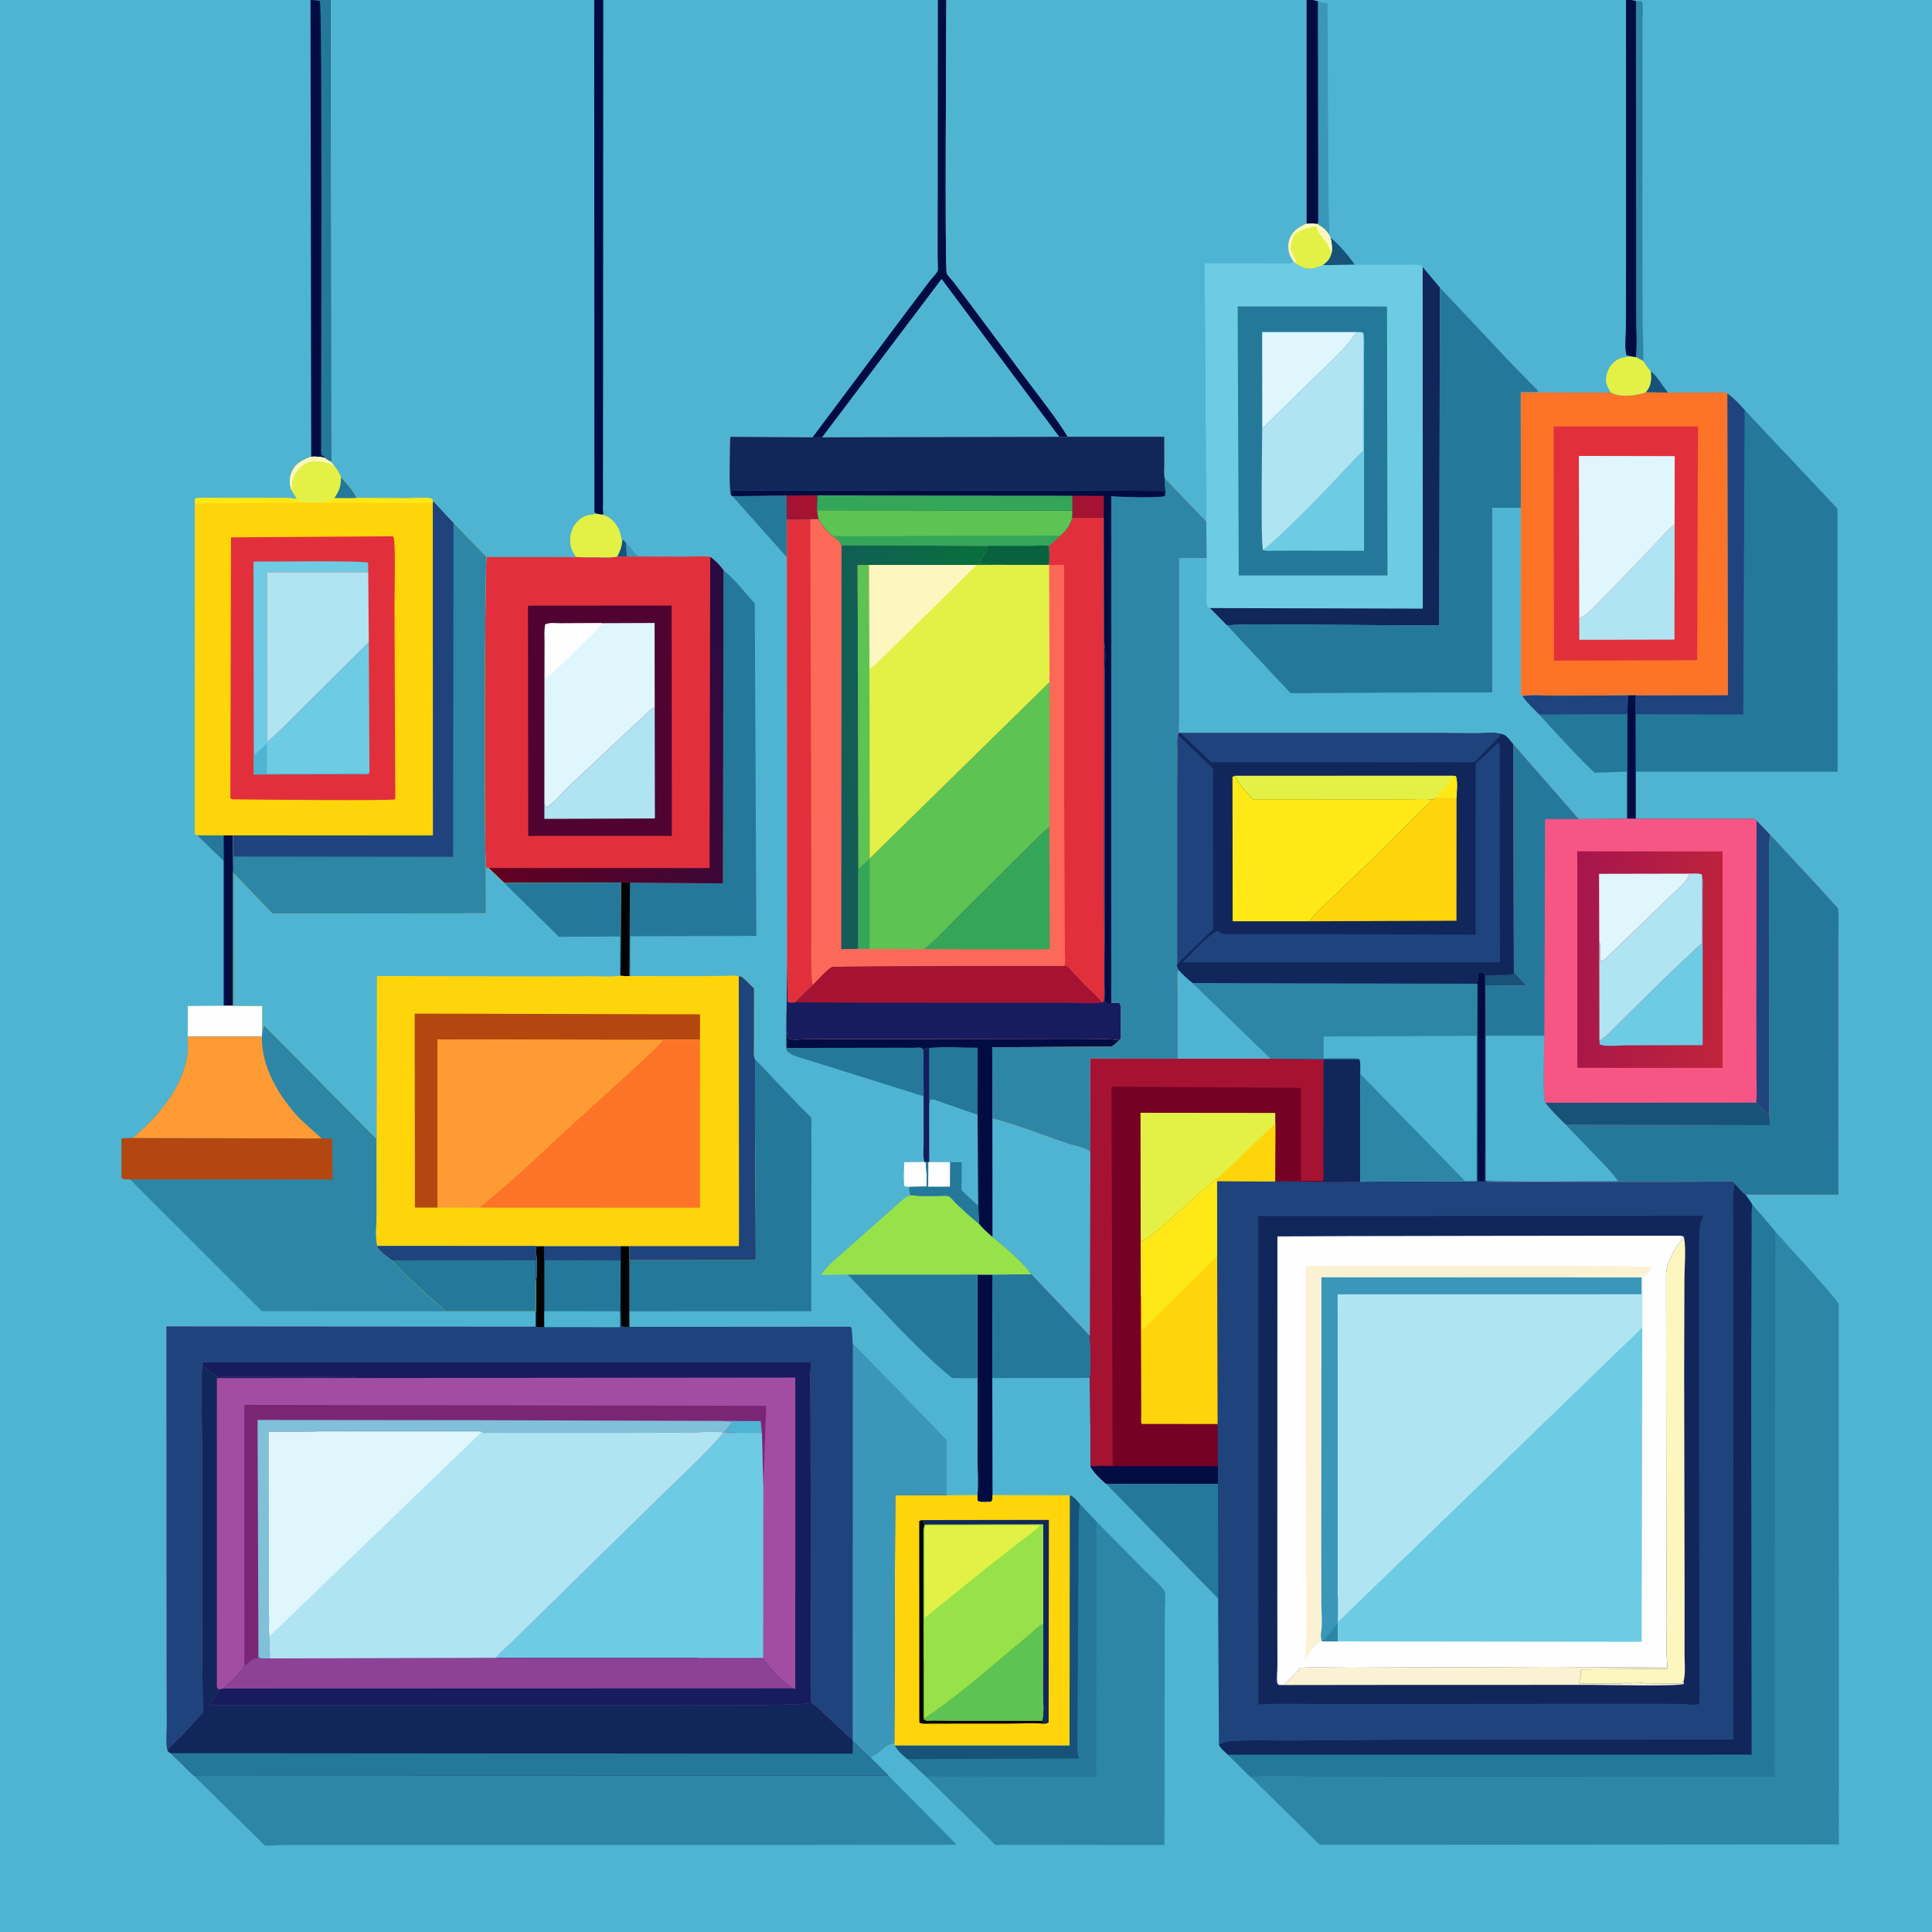 <svg version="1.1" xmlns="http://www.w3.org/2000/svg" style="display: block;" viewBox="0 0 2048 2048" width="1024" height="1024">
<rect x="0" y="0" width="2048" height="2048" fill="#333333" stroke="none"/>
<defs>
	<linearGradient id="Gradient1" gradientUnits="userSpaceOnUse" x1="1834.74" y1="1026.75" x2="1661.39" y2="1007.03">
		<stop class="stop0" offset="0" stop-opacity="1" stop-color="rgb(192,36,58)"/>
		<stop class="stop1" offset="1" stop-opacity="1" stop-color="rgb(166,22,77)"/>
	</linearGradient>
	<linearGradient id="Gradient2" gradientUnits="userSpaceOnUse" x1="499.502" y1="860.813" x2="815.801" y2="742.581">
		<stop class="stop0" offset="0" stop-opacity="1" stop-color="rgb(99,0,33)"/>
		<stop class="stop1" offset="1" stop-opacity="1" stop-color="rgb(39,11,66)"/>
	</linearGradient>
	<linearGradient id="Gradient3" gradientUnits="userSpaceOnUse" x1="1057.25" y1="782.254" x2="881.267" y2="792.042">
		<stop class="stop0" offset="0" stop-opacity="1" stop-color="rgb(7,112,58)"/>
		<stop class="stop1" offset="1" stop-opacity="1" stop-color="rgb(19,92,89)"/>
	</linearGradient>
</defs>
<path transform="translate(0,0)" fill="rgb(79,180,209)" d="M 1729.23 0 L 2048 0 L 2048 2048 L -0 2048 L -0 -0 L 329.14 0 L 330.799 0 L 350.475 0 L 629.884 0 L 639.494 0 L 994.238 0 L 1003.16 0 L 1385.05 0 L 1391.48 0 L 1723.65 0 L 1729.23 0 z"/>
<path transform="translate(0,0)" fill="rgb(23,82,121)" d="M 1749.93 393.45 C 1756.6 398.875 1762.61 409.339 1768.1 416.18 L 1744.44 415.881 C 1750.87 408.297 1750.36 402.945 1749.93 393.45 z"/>
<path transform="translate(0,0)" fill="rgb(36,121,154)" d="M 209.092 885.448 L 237.034 885.529 L 237.11 912.642 L 209.092 885.448 z"/>
<path transform="translate(0,0)" fill="rgb(0,12,66)" d="M 237.034 885.529 L 247.098 885.542 L 246.964 913.029 C 246.954 916.606 246.29 921.371 247.153 924.72 L 247.138 1066.08 L 237.108 1066.12 L 237.11 912.642 L 237.034 885.529 z"/>
<path transform="translate(0,0)" fill="rgb(45,134,166)" d="M 1734.2 1.062 L 1740.6 1.5 C 1742.21 7.401 1741.17 15.254 1741.13 21.376 L 1741.06 59.326 L 1741.01 244.153 L 1741.23 340.362 C 1741.33 354.349 1742.42 368.7 1741.87 382.633 L 1734.19 378.571 C 1735.65 364.899 1734.52 349.883 1734.52 336.106 L 1734.47 249.1 L 1734.2 1.062 z"/>
<path transform="translate(0,0)" fill="rgb(254,254,254)" d="M 248.033 1066.09 L 278.071 1066.34 L 278.123 1093.53 L 277.621 1098.89 L 198.994 1098.86 L 199.069 1066.46 L 237.108 1066.12 L 247.138 1066.08 L 248.033 1066.09 z"/>
<path transform="translate(0,0)" fill="rgb(0,12,66)" d="M 1035.97 1351.05 L 1052.26 1351.09 L 1051.86 1460.85 L 1052.11 1584.85 C 1051.98 1587.76 1052.57 1589.75 1050.5 1591.93 C 1046.47 1591.95 1039.61 1593.03 1036.32 1590.9 L 1036.02 1584.63 C 1037.32 1571.97 1036.18 1558.22 1036.17 1545.44 L 1036.09 1460.93 L 1035.97 1351.05 z"/>
<path transform="translate(0,0)" fill="rgb(36,121,154)" d="M 1172.32 1572.7 L 1291.05 1572.83 L 1291.22 1694.44 L 1172.32 1572.7 z"/>
<path transform="translate(0,0)" fill="rgb(36,121,154)" d="M 1093.13 1350.72 L 1155.29 1416.26 C 1156.03 1430.58 1156.9 1446.44 1155.46 1460.64 L 1051.86 1460.85 L 1052.26 1351.09 L 1093.13 1350.72 z"/>
<path transform="translate(0,0)" fill="rgb(45,134,166)" d="M 1134 1585.09 C 1138.2 1586.09 1141.75 1591.21 1144.62 1594.34 L 1162.31 1613.03 L 1216.87 1668.21 C 1220.67 1672.04 1233.73 1682.97 1234.81 1687.82 C 1235.87 1692.55 1234.78 1700.32 1234.76 1705.31 L 1234.63 1755.08 L 1234.35 1953.46 L 1234.33 1955.83 L 1088.65 1955.62 L 1062.15 1955.56 C 1060.63 1955.55 1056.07 1956.05 1055.04 1955.51 C 1053.63 1954.78 1051.22 1951.74 1049.99 1950.52 L 1035.87 1936.55 L 982.165 1883.83 L 981.724 1883.35 L 961.875 1864.68 C 957.045 1860.66 951.543 1855.85 948.61 1850.22 L 1133.73 1850.27 L 1134 1585.09 z"/>
<path transform="translate(0,0)" fill="rgb(36,121,154)" d="M 1134 1585.09 C 1138.2 1586.09 1141.75 1591.21 1144.62 1594.34 L 1162.31 1613.03 L 1162.04 1883.85 L 1036.59 1883.13 L 1001.17 1883.18 C 994.844 1883.16 987.995 1882.59 981.724 1883.35 L 961.875 1864.68 C 957.045 1860.66 951.543 1855.85 948.61 1850.22 L 1133.73 1850.27 L 1134 1585.09 z"/>
<path transform="translate(0,0)" fill="rgb(23,82,121)" d="M 1134 1585.09 C 1138.2 1586.09 1141.75 1591.21 1144.62 1594.34 L 1144.48 1595.55 C 1143.05 1608.84 1143.45 1622.6 1143.25 1635.97 L 1142.86 1715.32 L 1142.03 1854.5 C 1142.16 1857.85 1142.84 1860.88 1143.8 1864.08 L 961.875 1864.68 C 957.045 1860.66 951.543 1855.85 948.61 1850.22 L 1133.73 1850.27 L 1134 1585.09 z"/>
<path transform="translate(0,0)" fill="rgb(36,121,154)" d="M 1831.03 417.113 C 1837.54 421.705 1844.01 428.602 1849.35 434.555 L 1947.83 539.237 L 1947.96 818.108 L 1733.95 817.977 L 1733.89 757.205 L 1733.92 737.053 L 1831.63 736.887 L 1831.03 417.113 z"/>
<path transform="translate(0,0)" fill="rgb(31,67,125)" d="M 1831.03 417.113 C 1837.54 421.705 1844.01 428.602 1849.35 434.555 L 1847.97 757.353 L 1733.89 757.205 L 1733.92 737.053 L 1831.63 736.887 L 1831.03 417.113 z"/>
<path transform="translate(0,0)" fill="rgb(254,213,11)" d="M 1003.59 1584.85 L 1036.02 1584.63 L 1036.32 1590.9 C 1039.61 1593.03 1046.47 1591.95 1050.5 1591.93 C 1052.57 1589.75 1051.98 1587.76 1052.11 1584.85 L 1134 1585.09 L 1133.73 1850.27 L 948.61 1850.22 L 947.936 1847.94 L 948.921 1584.94 L 1003.59 1584.85 z"/>
<path transform="translate(0,0)" fill="rgb(1,3,4)" d="M 974.513 1821.73 L 974.441 1612.39 L 976.837 1611.37 L 979.305 1612.54 L 979.252 1614.38 L 980.306 1616.15 L 980.202 1617.16 C 978.606 1620.57 979.159 1624.68 979.158 1628.39 L 979.145 1653.94 L 979.255 1756.46 L 979.25 1822.06 C 979.833 1822.6 980.254 1823.41 981 1823.68 C 982.477 1824.22 986.687 1823.78 988.381 1823.8 L 1007.98 1823.97 L 1104.66 1823.95 L 1106.65 1827.3 C 1095.59 1826.06 1083.64 1827.05 1072.45 1827.06 L 1003.31 1827.12 L 984.76 1827.15 C 981.264 1827.15 977.84 1827.7 974.664 1826.13 L 974.513 1821.73 z"/>
<path transform="translate(0,0)" fill="rgb(17,38,91)" d="M 976.837 1611.37 L 1111.84 1611.17 L 1111.59 1825.71 C 1109.53 1827.32 1109.14 1827.04 1106.65 1827.3 L 1104.66 1823.95 C 1107.22 1815.57 1105.49 1801.87 1105.54 1792.8 L 1105.89 1720.95 L 1105.76 1616.02 L 980.306 1616.15 L 979.252 1614.38 L 979.305 1612.54 L 976.837 1611.37 z"/>
<path transform="translate(0,0)" fill="rgb(93,195,82)" d="M 979.255 1756.46 C 980.832 1763.21 980.04 1771.13 980.064 1778.06 L 980.149 1820.84 C 1012.44 1799.69 1042.22 1773.29 1071.83 1748.54 L 1092.49 1731.25 C 1096.11 1728.12 1100.08 1723.81 1104.37 1721.67 L 1105.89 1720.95 L 1105.54 1792.8 C 1105.49 1801.87 1107.22 1815.57 1104.66 1823.95 L 1007.98 1823.97 L 988.381 1823.8 C 986.687 1823.78 982.477 1824.22 981 1823.68 C 980.254 1823.41 979.833 1822.6 979.25 1822.06 L 979.255 1756.46 z"/>
<path transform="translate(0,0)" fill="rgb(151,226,72)" d="M 980.306 1616.15 L 1105.76 1616.02 L 1105.89 1720.95 L 1104.37 1721.67 C 1100.08 1723.81 1096.11 1728.12 1092.49 1731.25 L 1071.83 1748.54 C 1042.22 1773.29 1012.44 1799.69 980.149 1820.84 L 980.064 1778.06 C 980.04 1771.13 980.832 1763.21 979.255 1756.46 L 979.145 1653.94 L 979.158 1628.39 C 979.159 1624.68 978.606 1620.57 980.202 1617.16 L 980.306 1616.15 z"/>
<path transform="translate(0,0)" fill="rgb(227,241,70)" d="M 980.202 1617.16 L 1102.84 1616.79 C 1095.11 1624.46 1086.16 1630.56 1077.5 1637.1 L 1046.68 1661.39 L 980.211 1714.94 L 980.202 1617.16 z"/>
<path transform="translate(0,0)" fill="rgb(45,134,166)" d="M 941.706 1882.22 L 1014.2 1955.55 L 802.215 1955.81 L 366.559 1955.73 L 298.043 1955.83 C 294.353 1955.86 282.875 1957.16 280.434 1955.97 C 279.177 1955.36 277.242 1952.82 276.167 1951.76 L 263.142 1938.93 L 208.101 1884.95 L 205.727 1882.46 L 941.706 1882.22 z"/>
<path transform="translate(0,0)" fill="rgb(45,134,166)" d="M 278.123 1093.53 L 279.2 1087 L 280.05 1086.7 L 399.178 1206.97 L 399.255 1286.36 C 399.272 1296.58 397.461 1311.03 400.017 1320.82 C 400.636 1325.51 411.92 1333.03 415.709 1336.06 C 427.758 1350.2 443.115 1363.35 456.756 1376 C 461.266 1380.18 468.584 1384.65 471.464 1389.99 L 277.538 1389.84 L 137.735 1250.05 C 134.358 1250.03 131.43 1250.89 128.938 1248.5 L 128.882 1206.7 L 140.678 1206.3 L 156.421 1192.14 C 176.11 1171.87 193.909 1148.01 198.506 1119.34 C 199.562 1112.74 199.102 1105.53 198.994 1098.86 L 277.621 1098.89 L 278.123 1093.53 z"/>
<path transform="translate(0,0)" fill="rgb(180,71,15)" d="M 137.735 1250.05 C 134.358 1250.03 131.43 1250.89 128.938 1248.5 L 128.882 1206.7 L 140.678 1206.3 L 341.017 1206.82 L 352.111 1207.04 L 352.501 1250.3 L 137.735 1250.05 z"/>
<path transform="translate(0,0)" fill="rgb(254,155,53)" d="M 198.994 1098.86 L 277.621 1098.89 C 276.85 1131.4 296.539 1163.64 318.345 1186.42 L 341.017 1206.82 L 140.678 1206.3 L 156.421 1192.14 C 176.11 1171.87 193.909 1148.01 198.506 1119.34 C 199.562 1112.74 199.102 1105.53 198.994 1098.86 z"/>
<path transform="translate(0,0)" fill="rgb(253,116,40)" d="M 1744.44 415.881 L 1768.1 416.18 L 1811.41 416.167 C 1816.52 416.136 1826.63 414.83 1831.03 417.113 L 1831.63 736.887 L 1733.92 737.053 L 1725.72 737.148 L 1647.84 737.51 C 1637.18 737.555 1624.36 736.202 1613.93 737.931 C 1613.34 737.121 1612.56 736.42 1612.16 735.5 C 1611.52 734.008 1612.13 728.493 1612.12 726.707 L 1612.04 697.493 L 1612.13 538.438 L 1612.05 415.641 L 1630.7 415.714 L 1707.75 416.099 L 1708.82 416.693 C 1718.24 421.218 1734.73 419.51 1744.44 415.881 z"/>
<path transform="translate(0,0)" fill="rgb(225,48,60)" d="M 1646.97 452.029 L 1799.91 451.982 L 1799.1 699.833 L 1647.25 700.298 L 1646.97 452.029 z"/>
<path transform="translate(0,0)" fill="rgb(176,228,242)" d="M 1775.15 555.689 L 1775.02 677.994 L 1674.13 678.199 L 1674.04 654.678 C 1679.69 653.683 1683.12 649.736 1687.14 645.988 L 1709.91 623.054 L 1749.7 581.5 C 1758.03 572.774 1766.05 563.631 1775.15 555.689 z"/>
<path transform="translate(0,0)" fill="rgb(222,246,252)" d="M 1674.04 654.678 L 1673.7 483.31 L 1775.26 483.503 L 1775.15 555.689 C 1766.05 563.631 1758.03 572.774 1749.7 581.5 L 1709.91 623.054 L 1687.14 645.988 C 1683.12 649.736 1679.69 653.683 1674.04 654.678 z"/>
<path transform="translate(0,0)" fill="rgb(45,134,166)" d="M 1881.52 1305.1 C 1889.63 1314.47 1947.28 1376.75 1949.06 1382.3 C 1949.54 1383.79 1949.07 1387.4 1949.07 1389.18 L 1949.08 1408.76 L 1949.14 1504.64 L 1949.27 1955.16 L 1399 1955.56 L 1325.48 1883.38 C 1345.66 1881.11 1367.21 1882.71 1387.55 1882.81 L 1499 1883.12 L 1881.03 1882.95 L 1881.43 1306.42 L 1881.52 1305.1 z"/>
<path transform="translate(0,0)" fill="rgb(79,180,209)" d="M 1391.48 0 L 1723.65 0 L 1729.23 0 L 1734.2 1.062 L 1734.47 249.1 L 1734.52 336.106 C 1734.52 349.883 1735.65 364.899 1734.19 378.571 L 1741.87 382.633 C 1743.34 384.525 1748.54 392.81 1749.93 393.45 C 1750.36 402.945 1750.87 408.297 1744.44 415.881 C 1734.73 419.51 1718.24 421.218 1708.82 416.693 L 1707.75 416.099 L 1630.7 415.714 C 1629.44 412.241 1625.4 409.119 1622.8 406.485 L 1603.29 386.501 L 1526.43 304.859 L 1508.1 283.047 L 1506.85 281.505 C 1500.86 279.588 1491.82 280.788 1485.49 280.793 L 1436.22 280.669 L 1401.95 281.079 C 1407.75 276.661 1409.82 274.266 1411.74 267.179 C 1412.23 261.624 1411.51 257.185 1410.37 251.785 L 1408.63 248.611 L 1407.96 247.598 L 1406.86 246.102 C 1403.88 241.966 1400.11 239.876 1395.84 237.277 L 1397.41 236.258 L 1397.05 1.327 L 1391.48 0 z"/>
<path transform="translate(0,0)" fill="rgb(23,82,121)" d="M 1410.37 251.785 C 1419.74 259.463 1429.26 270.761 1436.22 280.669 L 1401.95 281.079 C 1407.75 276.661 1409.82 274.266 1411.74 267.179 C 1412.23 261.624 1411.51 257.185 1410.37 251.785 z"/>
<path transform="translate(0,0)" fill="rgb(227,241,70)" d="M 1729.92 377.875 L 1734.19 378.571 L 1741.87 382.633 C 1743.34 384.525 1748.54 392.81 1749.93 393.45 C 1750.36 402.945 1750.87 408.297 1744.44 415.881 C 1734.73 419.51 1718.24 421.218 1708.82 416.693 L 1707.75 416.099 C 1705.29 412.659 1702.58 407.787 1702.41 403.5 C 1702.16 397.384 1704.61 390.561 1708.74 386.065 C 1714.97 379.276 1721.32 378.211 1729.92 377.875 z"/>
<path transform="translate(0,0)" fill="rgb(59,151,185)" d="M 1397.05 1.327 L 1398.07 1.681 C 1401.25 2.751 1403.91 3.3 1407.25 3.56 L 1408.06 180.378 L 1408.46 224.575 C 1408.6 232.368 1409.54 240.914 1408.63 248.611 L 1407.96 247.598 L 1406.86 246.102 C 1403.88 241.966 1400.11 239.876 1395.84 237.277 L 1397.41 236.258 L 1397.05 1.327 z"/>
<path transform="translate(0,0)" fill="rgb(0,12,66)" d="M 1723.65 0 L 1729.23 0 L 1734.2 1.062 L 1734.47 249.1 L 1734.52 336.106 C 1734.52 349.883 1735.65 364.899 1734.19 378.571 L 1729.92 377.875 L 1724.27 376.699 C 1721.74 368.422 1723.54 355.54 1723.56 346.766 L 1723.67 277.488 L 1723.65 0 z"/>
<path transform="translate(0,0)" fill="rgb(109,204,227)" d="M 1371.91 278.142 L 1373.35 279.015 C 1378.56 283.035 1383.89 285.431 1390.64 284.634 C 1394.69 284.157 1398.27 282.724 1401.95 281.079 L 1436.22 280.669 L 1485.49 280.793 C 1491.82 280.788 1500.86 279.588 1506.85 281.505 L 1508.1 283.047 L 1526.43 304.859 L 1603.29 386.501 L 1622.8 406.485 C 1625.4 409.119 1629.44 412.241 1630.7 415.714 L 1612.05 415.641 L 1612.13 538.438 L 1612.04 697.493 L 1612.12 726.707 C 1612.13 728.493 1611.52 734.008 1612.16 735.5 C 1612.56 736.42 1613.34 737.121 1613.93 737.931 C 1624.36 736.202 1637.18 737.555 1647.84 737.51 L 1725.72 737.148 L 1733.92 737.053 L 1733.89 757.205 L 1733.95 817.977 L 1733.94 867.976 L 1725.1 867.864 L 1724.26 867.885 L 1673.38 868.258 L 1604.11 789.048 L 1601.98 786.428 C 1598.73 782.62 1596.14 778.559 1591.07 778.106 C 1584.5 776.066 1574.17 777.367 1567.17 777.34 L 1511.81 777.138 L 1251.39 777.162 L 1250.03 776.839 C 1248.98 773.773 1249.8 768.736 1249.84 765.425 L 1249.87 735.011 L 1249.88 591.604 L 1279 591.581 L 1278.67 552.979 L 1276.88 279.087 L 1338.15 279.075 C 1348.67 279.061 1360.63 280.135 1370.96 278.326 L 1371.91 278.142 z"/>
<path transform="translate(0,0)" fill="rgb(17,38,91)" d="M 1508.1 283.047 L 1526.43 304.859 L 1526.3 306.066 L 1525.8 663.12 L 1381.18 662.208 L 1331.68 662.303 C 1321.45 662.334 1310.88 661.825 1300.74 663.149 L 1282.43 644.586 L 1508.2 645.163 L 1508.1 283.047 z"/>
<path transform="translate(0,0)" fill="rgb(36,121,154)" d="M 1526.43 304.859 L 1603.29 386.501 L 1622.8 406.485 C 1625.4 409.119 1629.44 412.241 1630.7 415.714 L 1612.05 415.641 L 1612.13 538.438 L 1582.05 538.48 L 1582.02 734.138 L 1367.86 734.873 L 1300.74 663.149 C 1310.88 661.825 1321.45 662.334 1331.68 662.303 L 1381.18 662.208 L 1525.8 663.12 L 1526.3 306.066 L 1526.43 304.859 z"/>
<path transform="translate(0,0)" fill="rgb(79,180,209)" d="M 1300.74 663.149 L 1367.86 734.873 L 1582.02 734.138 L 1582.05 538.48 L 1612.13 538.438 L 1612.04 697.493 L 1612.12 726.707 C 1612.13 728.493 1611.52 734.008 1612.16 735.5 C 1612.56 736.42 1613.34 737.121 1613.93 737.931 C 1624.36 736.202 1637.18 737.555 1647.84 737.51 L 1725.72 737.148 L 1733.92 737.053 L 1733.89 757.205 L 1733.95 817.977 L 1733.94 867.976 L 1725.1 867.864 L 1724.26 867.885 L 1673.38 868.258 L 1604.11 789.048 L 1601.98 786.428 C 1598.73 782.62 1596.14 778.559 1591.07 778.106 C 1584.5 776.066 1574.17 777.367 1567.17 777.34 L 1511.81 777.138 L 1251.39 777.162 L 1250.03 776.839 C 1248.98 773.773 1249.8 768.736 1249.84 765.425 L 1249.87 735.011 L 1249.88 591.604 L 1279 591.581 L 1279.02 628.336 C 1279.03 632.749 1278 639.851 1280.3 643.684 L 1282.43 644.586 L 1300.74 663.149 z"/>
<path transform="translate(0,0)" fill="rgb(36,121,154)" d="M 1725.72 737.148 L 1733.92 737.053 L 1733.89 757.205 L 1733.95 817.977 L 1733.94 867.976 L 1725.1 867.864 L 1724.26 867.885 L 1724.21 818.005 L 1692.96 818.992 C 1692.59 819.031 1691.29 819.22 1690.88 819.12 C 1687.18 818.231 1636.18 762.863 1631.69 757.359 C 1625.68 751.192 1618.77 745.057 1613.93 737.931 C 1624.36 736.202 1637.18 737.555 1647.84 737.51 L 1725.72 737.148 z"/>
<path transform="translate(0,0)" fill="rgb(0,12,66)" d="M 1725.72 737.148 L 1733.92 737.053 L 1733.89 757.205 L 1733.95 817.977 L 1733.94 867.976 L 1725.1 867.864 L 1725.09 757.113 L 1725.72 737.148 z"/>
<path transform="translate(0,0)" fill="rgb(31,67,125)" d="M 1613.93 737.931 C 1624.36 736.202 1637.18 737.555 1647.84 737.51 L 1725.72 737.148 L 1725.09 757.113 L 1631.69 757.359 C 1625.68 751.192 1618.77 745.057 1613.93 737.931 z"/>
<path transform="translate(0,0)" fill="rgb(36,121,154)" d="M 1311.97 324.861 L 1470.29 324.927 L 1470.79 610.02 L 1313.13 610.005 L 1311.97 324.861 z"/>
<path transform="translate(0,0)" fill="rgb(222,246,252)" d="M 1338.01 454.312 L 1337.95 351.993 L 1438.03 351.971 C 1426.66 369.894 1407.95 385.619 1392.91 400.566 L 1338.01 454.312 z"/>
<path transform="translate(0,0)" fill="rgb(109,204,227)" d="M 1445.14 352.899 C 1446.77 359.562 1445.93 367.632 1445.94 374.503 L 1445.96 416.787 L 1445.97 583.831 L 1375.13 583.71 L 1351 583.781 C 1347.16 583.787 1342.55 584.366 1338.94 583.084 C 1344.06 579.808 1349.02 574.827 1353.5 570.707 C 1382.46 544.133 1410.13 514.559 1437 485.832 C 1438.73 483.985 1444.15 479.628 1445 477.583 C 1445.33 476.767 1444.99 472.923 1444.99 471.845 L 1444.96 454.542 L 1445.14 352.899 z"/>
<path transform="translate(0,0)" fill="rgb(176,228,242)" d="M 1438.03 351.971 C 1440.51 352.048 1442.88 351.813 1445.14 352.899 L 1444.96 454.542 L 1444.99 471.845 C 1444.99 472.923 1445.33 476.767 1445 477.583 C 1444.15 479.628 1438.73 483.985 1437 485.832 C 1410.13 514.559 1382.46 544.133 1353.5 570.707 C 1349.02 574.827 1344.06 579.808 1338.94 583.084 C 1336.13 577.784 1337.98 466.997 1338.01 454.312 L 1392.91 400.566 C 1407.95 385.619 1426.66 369.894 1438.03 351.971 z"/>
<path transform="translate(0,0)" fill="rgb(161,77,162)" d="M 568.236 1320.88 L 577.021 1320.89 L 657.947 1320.87 L 657.959 1336.06 L 657.754 1378.48 L 658.364 1405.76 C 661.058 1406.93 664.255 1406.47 667.138 1406.4 L 901.098 1406.23 L 902.956 1407.53 L 904.006 1424.3 L 981.493 1503.85 L 998.902 1521.93 C 999.878 1523.01 1002.83 1525.72 1003.31 1526.97 C 1004.22 1529.34 1003.34 1536.71 1003.35 1539.52 L 1003.59 1584.85 L 948.921 1584.94 L 947.936 1847.94 C 939.934 1848.06 936.452 1853.48 930.5 1857.78 C 927.825 1859.71 924.863 1860.63 922.371 1863.03 L 941.706 1882.22 L 205.727 1882.46 L 180.921 1858.43 L 178.093 1856.9 C 175.261 1851.53 176.857 1835.68 176.815 1829.08 L 176.636 1751.31 L 176.476 1406.14 L 568.031 1406.43 L 568.067 1389.95 L 568.175 1359.35 C 569.777 1346.9 568.5 1333.43 568.236 1320.88 z"/>
<path transform="translate(0,0)" fill="rgb(122,38,117)" d="M 259.073 1766.24 L 259.035 1489.26 L 812.195 1490.22 L 809.164 1577.47 L 807.642 1518.95 L 780.518 1518.86 C 776.138 1519.04 771.086 1519.77 766.889 1518.4 C 758.897 1517.22 749.636 1518.14 741.502 1518.14 C 732.308 1519.48 722.123 1518.64 712.764 1518.69 L 655.944 1518.92 L 537.827 1518.9 L 519.327 1518.83 C 517.698 1518.83 513.412 1519.34 512 1518.8 C 511.847 1518.75 509.617 1517.19 509.5 1517.15 C 506.964 1516.42 501.75 1517.06 499 1517.04 L 470.682 1516.89 L 377.741 1516.97 C 361.826 1517.05 345.306 1516.24 329.48 1517.83 L 284.9 1517.91 L 285.042 1665.52 L 285.074 1706.03 C 285.08 1712.54 285.858 1720.12 284.998 1726.53 C 284.958 1729.26 284.56 1732.69 285.539 1735.25 C 286.585 1737.99 285.718 1742.03 285.733 1745 L 286.234 1758.01 C 282.416 1758.08 277.466 1758.79 273.946 1757.2 C 267.698 1757.83 263.47 1762.06 259.073 1766.24 z"/>
<path transform="translate(0,0)" fill="rgb(79,180,209)" d="M 764.47 1506.21 L 806.407 1506.43 L 807.642 1518.95 L 780.518 1518.86 C 776.323 1518.13 771.863 1518.28 767.603 1518.14 L 776.942 1507.1 L 764.47 1506.21 z"/>
<path transform="translate(0,0)" fill="rgb(128,192,216)" d="M 273.946 1757.2 L 273.014 1505.2 L 503.215 1505.43 L 764.47 1506.21 L 776.942 1507.1 L 767.603 1518.14 C 771.863 1518.28 776.323 1518.13 780.518 1518.86 C 776.138 1519.04 771.086 1519.77 766.889 1518.4 C 758.897 1517.22 749.636 1518.14 741.502 1518.14 C 732.308 1519.48 722.123 1518.64 712.764 1518.69 L 655.944 1518.92 L 537.827 1518.9 L 519.327 1518.83 C 517.698 1518.83 513.412 1519.34 512 1518.8 C 511.847 1518.75 509.617 1517.19 509.5 1517.15 C 506.964 1516.42 501.75 1517.06 499 1517.04 L 470.682 1516.89 L 377.741 1516.97 C 361.826 1517.05 345.306 1516.24 329.48 1517.83 L 284.9 1517.91 L 285.042 1665.52 L 285.074 1706.03 C 285.08 1712.54 285.858 1720.12 284.998 1726.53 C 284.958 1729.26 284.56 1732.69 285.539 1735.25 C 286.585 1737.99 285.718 1742.03 285.733 1745 L 286.234 1758.01 C 282.416 1758.08 277.466 1758.79 273.946 1757.2 z"/>
<path transform="translate(0,0)" fill="rgb(109,204,227)" d="M 766.889 1518.4 C 771.086 1519.77 776.138 1519.04 780.518 1518.86 L 807.642 1518.95 L 809.164 1577.47 L 808.968 1757.38 L 736.47 1757.4 L 525.668 1757.37 C 531.082 1750.78 538.55 1744.68 544.649 1738.63 L 587.5 1696.54 L 704.402 1582.02 C 725.168 1561.45 748.464 1541.07 766.889 1518.4 z"/>
<path transform="translate(0,0)" fill="rgb(22,28,93)" d="M 215.111 1444.2 L 859.862 1444.2 C 858.224 1458.18 859.106 1472.86 859.13 1486.95 L 859.284 1560.23 L 859.736 1802.82 L 860.16 1805 C 854.865 1808.54 714.225 1807.7 695.933 1807.73 L 221.524 1807.78 C 225.041 1803.39 229.111 1798.02 231.29 1792.85 L 232.041 1790.95 L 236.838 1789.94 C 244.122 1782.61 253.551 1774.91 259.073 1766.24 C 263.47 1762.06 267.698 1757.83 273.946 1757.2 C 277.466 1758.79 282.416 1758.08 286.234 1758.01 L 525.668 1757.37 L 736.47 1757.4 L 737.362 1757.54 C 745.706 1758.69 754.6 1758.09 763.045 1758.11 L 808.756 1758.15 C 815.326 1767.35 822.434 1775.18 830.887 1782.66 C 834.148 1785.54 836.752 1788.24 840.954 1789.75 L 843.026 1790.24 L 843.059 1460.27 L 377.737 1460.74 C 377.444 1460.42 377.259 1459.95 376.859 1459.78 C 375.818 1459.36 371.797 1459.75 370.523 1459.75 L 353.755 1459.68 L 253.947 1459.59 L 237.617 1459.58 C 235.711 1459.58 231.886 1460.06 230.161 1459.57 C 229.551 1459.4 227.39 1457.61 226.856 1457.18 C 224.976 1455.67 216.377 1449.37 215.5 1447.51 C 215.025 1446.51 215.241 1445.31 215.111 1444.2 z"/>
<path transform="translate(0,0)" fill="rgb(142,66,150)" d="M 273.946 1757.2 C 277.466 1758.79 282.416 1758.08 286.234 1758.01 L 525.668 1757.37 L 736.47 1757.4 L 737.362 1757.54 C 745.706 1758.69 754.6 1758.09 763.045 1758.11 L 808.756 1758.15 C 815.326 1767.35 822.434 1775.18 830.887 1782.66 C 834.148 1785.54 836.752 1788.24 840.954 1789.75 L 236.838 1789.94 C 244.122 1782.61 253.551 1774.91 259.073 1766.24 C 263.47 1762.06 267.698 1757.83 273.946 1757.2 z"/>
<path transform="translate(0,0)" fill="rgb(17,38,91)" d="M 178.093 1856.9 C 178.187 1855.77 178.21 1854.78 178.891 1853.82 C 182.571 1848.62 188.977 1843.64 193.501 1839.03 L 215.551 1814.92 C 214.571 1803.49 214.821 1791.72 214.642 1780.25 L 214.164 1714.2 L 214.18 1527.48 C 214.182 1516.58 212.427 1448.5 215.111 1444.2 C 215.241 1445.31 215.025 1446.51 215.5 1447.51 C 216.377 1449.37 224.976 1455.67 226.856 1457.18 C 227.39 1457.61 229.551 1459.4 230.161 1459.57 C 231.886 1460.06 235.711 1459.58 237.617 1459.58 L 253.947 1459.59 L 353.755 1459.68 L 370.523 1459.75 C 371.797 1459.75 375.818 1459.36 376.859 1459.78 C 377.259 1459.95 377.444 1460.42 377.737 1460.74 L 229.857 1460.82 L 229.888 1783.48 C 229.888 1785.75 229.302 1788.34 230.904 1790.17 L 232.041 1790.95 L 231.29 1792.85 C 229.111 1798.02 225.041 1803.39 221.524 1807.78 L 695.933 1807.73 C 714.225 1807.7 854.865 1808.54 860.16 1805 C 865.337 1807.98 869.558 1812.64 873.888 1816.73 L 893.5 1834.99 C 896.537 1837.84 900.022 1842.15 903.839 1843.78 L 904.017 1845.3 L 922.371 1863.03 L 941.706 1882.22 L 205.727 1882.46 L 180.921 1858.43 L 178.093 1856.9 z"/>
<path transform="translate(0,0)" fill="rgb(36,121,154)" d="M 904.017 1845.3 L 922.371 1863.03 L 941.706 1882.22 L 205.727 1882.46 L 180.921 1858.43 L 903.843 1858.98 L 904.017 1845.3 z"/>
<path transform="translate(0,0)" fill="rgb(176,228,242)" d="M 329.48 1517.83 C 345.306 1516.24 361.826 1517.05 377.741 1516.97 L 470.682 1516.89 L 499 1517.04 C 501.75 1517.06 506.964 1516.42 509.5 1517.15 C 509.617 1517.19 511.847 1518.75 512 1518.8 C 513.412 1519.34 517.698 1518.83 519.327 1518.83 L 537.827 1518.9 L 655.944 1518.92 L 712.764 1518.69 C 722.123 1518.64 732.308 1519.48 741.502 1518.14 C 749.636 1518.14 758.897 1517.22 766.889 1518.4 C 748.464 1541.07 725.168 1561.45 704.402 1582.02 L 587.5 1696.54 L 544.649 1738.63 C 538.55 1744.68 531.082 1750.78 525.668 1757.37 L 286.234 1758.01 L 285.733 1745 C 285.718 1742.03 286.585 1737.99 285.539 1735.25 C 284.56 1732.69 284.958 1729.26 284.998 1726.53 C 285.858 1720.12 285.08 1712.54 285.074 1706.03 L 285.042 1665.52 L 284.9 1517.91 L 329.48 1517.83 z"/>
<path transform="translate(0,0)" fill="rgb(222,246,252)" d="M 284.998 1726.53 C 285.858 1720.12 285.08 1712.54 285.074 1706.03 L 285.042 1665.52 L 284.9 1517.91 L 329.48 1517.83 L 510.444 1518.04 L 286.676 1733.62 C 285.501 1731.38 285.335 1729 284.998 1726.53 z"/>
<path transform="translate(0,0)" fill="rgb(31,67,125)" d="M 568.236 1320.88 L 577.021 1320.89 L 657.947 1320.87 L 657.959 1336.06 L 657.754 1378.48 L 658.364 1405.76 C 661.058 1406.93 664.255 1406.47 667.138 1406.4 L 901.098 1406.23 L 902.956 1407.53 L 904.006 1424.3 L 981.493 1503.85 L 998.902 1521.93 C 999.878 1523.01 1002.83 1525.72 1003.31 1526.97 C 1004.22 1529.34 1003.34 1536.71 1003.35 1539.52 L 1003.59 1584.85 L 948.921 1584.94 L 947.936 1847.94 C 939.934 1848.06 936.452 1853.48 930.5 1857.78 C 927.825 1859.71 924.863 1860.63 922.371 1863.03 L 904.017 1845.3 L 903.839 1843.78 C 900.022 1842.15 896.537 1837.84 893.5 1834.99 L 873.888 1816.73 C 869.558 1812.64 865.337 1807.98 860.16 1805 L 859.736 1802.82 L 859.284 1560.23 L 859.13 1486.95 C 859.106 1472.86 858.224 1458.18 859.862 1444.2 L 215.111 1444.2 C 212.427 1448.5 214.182 1516.58 214.18 1527.48 L 214.164 1714.2 L 214.642 1780.25 C 214.821 1791.72 214.571 1803.49 215.551 1814.92 L 193.501 1839.03 C 188.977 1843.64 182.571 1848.62 178.891 1853.82 C 178.21 1854.78 178.187 1855.77 178.093 1856.9 C 175.261 1851.53 176.857 1835.68 176.815 1829.08 L 176.636 1751.31 L 176.476 1406.14 L 568.031 1406.43 L 568.067 1389.95 L 568.175 1359.35 C 569.777 1346.9 568.5 1333.43 568.236 1320.88 z"/>
<path transform="translate(0,0)" fill="rgb(36,121,154)" d="M 568.236 1320.88 L 577.021 1320.89 L 657.947 1320.87 L 657.959 1336.06 L 657.754 1378.48 C 657.421 1382.35 657.065 1386.14 657.22 1390.03 L 657.182 1406.83 L 577.048 1406.78 L 568.031 1406.43 L 568.067 1389.95 L 568.175 1359.35 C 569.777 1346.9 568.5 1333.43 568.236 1320.88 z"/>
<path transform="translate(0,0)" fill="rgb(1,3,4)" d="M 568.236 1320.88 L 577.021 1320.89 L 577.015 1335.89 L 576.986 1389.95 L 577.048 1406.78 L 568.031 1406.43 L 568.067 1389.95 L 568.175 1359.35 C 569.777 1346.9 568.5 1333.43 568.236 1320.88 z"/>
<path transform="translate(0,0)" fill="rgb(31,67,125)" d="M 577.021 1320.89 L 657.947 1320.87 L 657.959 1336.06 L 577.015 1335.89 L 577.021 1320.89 z"/>
<path transform="translate(0,0)" fill="rgb(79,180,209)" d="M 576.986 1389.95 L 657.22 1390.03 L 657.182 1406.83 L 577.048 1406.78 L 576.986 1389.95 z"/>
<path transform="translate(0,0)" fill="rgb(59,151,185)" d="M 904.006 1424.3 L 981.493 1503.85 L 998.902 1521.93 C 999.878 1523.01 1002.83 1525.72 1003.31 1526.97 C 1004.22 1529.34 1003.34 1536.71 1003.35 1539.52 L 1003.59 1584.85 L 948.921 1584.94 L 947.936 1847.94 C 939.934 1848.06 936.452 1853.48 930.5 1857.78 C 927.825 1859.71 924.863 1860.63 922.371 1863.03 L 904.017 1845.3 L 903.839 1843.78 L 904.006 1424.3 z"/>
<path transform="translate(0,0)" fill="rgb(31,67,125)" d="M 1250.03 776.839 L 1251.39 777.162 L 1511.81 777.138 L 1567.17 777.34 C 1574.17 777.367 1584.5 776.066 1591.07 778.106 C 1596.14 778.559 1598.73 782.62 1601.98 786.428 L 1604.11 789.048 L 1673.38 868.258 L 1724.26 867.885 L 1725.1 867.864 L 1733.94 867.976 L 1833.59 867.876 L 1851.21 867.952 C 1853.36 867.963 1857.06 867.495 1859 867.994 C 1859.92 868.231 1861.31 869.236 1861.99 869.908 L 1876.48 885.064 L 1927.97 940.575 L 1943.56 957.885 C 1944.66 959.124 1947.77 961.888 1948.35 963.27 C 1949.65 966.331 1948.42 1007.05 1948.43 1014.43 L 1948.73 1266.38 L 1850.08 1266.25 C 1852.74 1269.78 1855.32 1273.16 1857.45 1277.05 L 1881.52 1305.1 L 1881.43 1306.42 L 1881.03 1882.95 L 1499 1883.12 L 1387.55 1882.81 C 1367.21 1882.71 1345.66 1881.11 1325.48 1883.38 L 1301.72 1860.03 C 1298.5 1856.92 1293.68 1853.32 1292.16 1849.07 L 1291.22 1694.44 L 1291.05 1572.83 L 1172.32 1572.7 C 1168.17 1569.15 1157.18 1559.07 1156.16 1553.99 L 1155.46 1460.64 C 1156.9 1446.44 1156.03 1430.58 1155.29 1416.26 L 1093.13 1350.72 C 1082.18 1335.87 1066.07 1323.03 1051.98 1311.22 L 1051.92 1185.34 C 1079.06 1192.22 1106.05 1203.37 1132.66 1212.24 C 1137.52 1213.85 1153.34 1217.09 1155.86 1220.92 L 1155.51 1122.05 L 1248.36 1122.27 L 1248.22 1063.41 L 1248.07 1041.11 C 1248.06 1036.83 1247.41 1032.18 1249.13 1028.18 C 1247.62 1025.46 1247.31 1025.28 1247.74 1022.23 L 1247.75 836.812 L 1247.9 794.202 C 1247.94 789.197 1247.01 781.836 1249.01 777.224 L 1250.03 776.839 z"/>
<path transform="translate(0,0)" fill="rgb(36,121,154)" d="M 1838.41 1253.98 C 1842.12 1258.06 1845.79 1262.81 1850.08 1266.25 C 1852.74 1269.78 1855.32 1273.16 1857.45 1277.05 L 1881.52 1305.1 L 1881.43 1306.42 L 1881.03 1882.95 L 1499 1883.12 L 1387.55 1882.81 C 1367.21 1882.71 1345.66 1881.11 1325.48 1883.38 L 1301.72 1860.03 C 1298.5 1856.92 1293.68 1853.32 1292.16 1849.07 L 1295.5 1848.14 C 1297.64 1847.21 1298.99 1846.14 1301.47 1845.94 C 1324.13 1844.1 1347.67 1845.11 1370.41 1844.99 L 1477.85 1844.12 L 1837.48 1844.02 L 1837.38 1440 L 1837.39 1314.8 C 1837.44 1295.31 1835.93 1274.16 1838.29 1254.87 L 1838.41 1253.98 z"/>
<path transform="translate(0,0)" fill="rgb(17,38,91)" d="M 1838.41 1253.98 C 1842.12 1258.06 1845.79 1262.81 1850.08 1266.25 C 1852.74 1269.78 1855.32 1273.16 1857.45 1277.05 L 1857.33 1277.86 C 1856.43 1284.79 1856.84 1292.1 1856.81 1299.09 L 1856.69 1336.75 L 1856.28 1458.55 L 1856.78 1859.99 L 1301.72 1860.03 C 1298.5 1856.92 1293.68 1853.32 1292.16 1849.07 L 1295.5 1848.14 C 1297.64 1847.21 1298.99 1846.14 1301.47 1845.94 C 1324.13 1844.1 1347.67 1845.11 1370.41 1844.99 L 1477.85 1844.12 L 1837.48 1844.02 L 1837.38 1440 L 1837.39 1314.8 C 1837.44 1295.31 1835.93 1274.16 1838.29 1254.87 L 1838.41 1253.98 z"/>
<path transform="translate(0,0)" fill="rgb(117,1,36)" d="M 1248.36 1122.27 L 1346.86 1122.3 L 1403.07 1122.78 L 1441.16 1122.81 C 1442.55 1127.78 1442.02 1133.31 1441.97 1138.43 L 1441.87 1252.65 L 1401.85 1252.74 L 1351.73 1252.3 L 1290 1252 L 1290.2 1331.55 L 1290.73 1509.53 L 1290.95 1554.25 L 1291.05 1572.83 L 1172.32 1572.7 C 1168.17 1569.15 1157.18 1559.07 1156.16 1553.99 L 1155.46 1460.64 C 1156.9 1446.44 1156.03 1430.58 1155.29 1416.26 L 1093.13 1350.72 C 1082.18 1335.87 1066.07 1323.03 1051.98 1311.22 L 1051.92 1185.34 C 1079.06 1192.22 1106.05 1203.37 1132.66 1212.24 C 1137.52 1213.85 1153.34 1217.09 1155.86 1220.92 L 1155.51 1122.05 L 1248.36 1122.27 z"/>
<path transform="translate(0,0)" fill="rgb(0,12,66)" d="M 1161.25 1554.25 L 1290.95 1554.25 L 1291.05 1572.83 L 1172.32 1572.7 C 1168.17 1569.15 1157.18 1559.07 1156.16 1553.99 L 1161.25 1554.25 z"/>
<path transform="translate(0,0)" fill="rgb(227,241,70)" d="M 1209.16 1314.05 L 1208.99 1179.61 L 1351.82 1179.76 L 1351.88 1191.56 L 1351.73 1252.3 L 1290 1252 L 1290.19 1248.97 C 1277.82 1257.65 1218.08 1315.48 1210.34 1315.73 L 1209.16 1314.05 z"/>
<path transform="translate(0,0)" fill="rgb(254,213,11)" d="M 1290.19 1248.97 C 1306.37 1235.54 1321.09 1219.49 1336.71 1205.27 C 1341.74 1200.69 1346.35 1195.56 1351.88 1191.56 L 1351.73 1252.3 L 1290 1252 L 1290.19 1248.97 z"/>
<path transform="translate(0,0)" fill="rgb(254,213,11)" d="M 1209.16 1314.05 L 1210.34 1315.73 C 1218.08 1315.48 1277.82 1257.65 1290.19 1248.97 L 1290 1252 L 1290.2 1331.55 L 1290.73 1509.53 L 1210.28 1509.43 C 1209.16 1507.41 1209.72 1503.45 1209.72 1501.02 L 1209.7 1478.09 L 1209.37 1372.22 L 1209.16 1314.05 z"/>
<path transform="translate(0,0)" fill="rgb(254,233,23)" d="M 1209.16 1314.05 L 1210.34 1315.73 C 1218.08 1315.48 1277.82 1257.65 1290.19 1248.97 L 1290 1252 L 1290.2 1331.55 L 1288.87 1332.65 L 1210.41 1410.25 C 1209.89 1405.25 1210.95 1373.63 1209.37 1372.22 L 1209.16 1314.05 z"/>
<path transform="translate(0,0)" fill="rgb(166,19,50)" d="M 1248.36 1122.27 L 1346.86 1122.3 L 1403.07 1122.78 L 1441.16 1122.81 C 1442.55 1127.78 1442.02 1133.31 1441.97 1138.43 L 1441.87 1252.65 L 1401.85 1252.74 L 1402.14 1251.81 L 1379.21 1251.74 L 1379.17 1153.16 L 1178.17 1151.93 L 1179.48 1553.82 C 1174.36 1553.83 1165.93 1552.74 1161.25 1554.25 L 1156.16 1553.99 L 1155.46 1460.64 C 1156.9 1446.44 1156.03 1430.58 1155.29 1416.26 L 1093.13 1350.72 C 1082.18 1335.87 1066.07 1323.03 1051.98 1311.22 L 1051.92 1185.34 C 1079.06 1192.22 1106.05 1203.37 1132.66 1212.24 C 1137.52 1213.85 1153.34 1217.09 1155.86 1220.92 L 1155.51 1122.05 L 1248.36 1122.27 z"/>
<path transform="translate(0,0)" fill="rgb(17,38,91)" d="M 1403.07 1122.78 L 1441.16 1122.81 C 1442.55 1127.78 1442.02 1133.31 1441.97 1138.43 L 1441.87 1252.65 L 1401.85 1252.74 L 1402.14 1251.81 C 1403.46 1248.11 1402.89 1243.59 1402.9 1239.64 L 1402.88 1213.36 L 1403.07 1122.78 z"/>
<path transform="translate(0,0)" fill="rgb(79,180,209)" d="M 1051.92 1185.34 C 1079.06 1192.22 1106.05 1203.37 1132.66 1212.24 C 1137.52 1213.85 1153.34 1217.09 1155.86 1220.92 L 1155.29 1416.26 L 1093.13 1350.72 C 1082.18 1335.87 1066.07 1323.03 1051.98 1311.22 L 1051.92 1185.34 z"/>
<path transform="translate(0,0)" fill="rgb(17,38,91)" d="M 1250.03 776.839 L 1251.39 777.162 L 1511.81 777.138 L 1567.17 777.34 C 1574.17 777.367 1584.5 776.066 1591.07 778.106 C 1596.14 778.559 1598.73 782.62 1601.98 786.428 L 1604.11 789.048 L 1604.79 1029.9 L 1605.14 1031.01 L 1618.09 1044.8 L 1575.01 1044.42 L 1575.04 1097.94 L 1575.03 1217 L 1574.18 1217 L 1573.98 1242.43 C 1573.97 1244.48 1574.51 1249.3 1573.91 1251 C 1573.69 1251.65 1572.97 1252.02 1572.5 1252.52 L 1566.05 1252.16 L 1565.17 1252.12 L 1553.28 1252.17 L 1441.87 1252.65 L 1441.97 1138.43 C 1442.02 1133.31 1442.55 1127.78 1441.16 1122.81 L 1403.07 1122.78 L 1346.86 1122.3 L 1248.36 1122.27 L 1248.22 1063.41 L 1248.07 1041.11 C 1248.06 1036.83 1247.41 1032.18 1249.13 1028.18 C 1247.62 1025.46 1247.31 1025.28 1247.74 1022.23 L 1247.75 836.812 L 1247.9 794.202 C 1247.94 789.197 1247.01 781.836 1249.01 777.224 L 1250.03 776.839 z"/>
<path transform="translate(0,0)" fill="rgb(227,241,70)" d="M 1309.12 822.325 L 1539.84 822.239 L 1543.27 822.718 C 1545.52 828.484 1544.03 839.611 1544.02 846.007 L 1521.56 846.045 L 1518.61 847.604 C 1511.86 846.587 1504.43 847.193 1497.58 847.201 L 1458.16 847.267 L 1327.72 847.209 C 1321.94 839.511 1312.3 831.246 1309.12 822.325 z"/>
<path transform="translate(0,0)" fill="rgb(254,233,23)" d="M 1539.84 822.239 L 1543.27 822.718 C 1545.52 828.484 1544.03 839.611 1544.02 846.007 L 1521.56 846.045 C 1526.23 840.04 1538.47 829.188 1539.84 822.239 z"/>
<path transform="translate(0,0)" fill="rgb(31,67,125)" d="M 1247.74 1022.23 L 1247.75 836.812 L 1247.9 794.202 C 1247.94 789.197 1247.01 781.836 1249.01 777.224 L 1249.25 778.329 C 1250.43 781.535 1255.45 785.32 1257.99 787.739 L 1281.5 810.52 C 1282.37 811.411 1285.6 814.209 1285.84 815.124 C 1286.5 817.581 1285.85 822.46 1285.85 825.119 L 1285.88 852.426 L 1286.03 984.982 L 1247.74 1022.23 z"/>
<path transform="translate(0,0)" fill="rgb(31,67,125)" d="M 1251.39 777.162 L 1511.81 777.138 L 1567.17 777.34 C 1574.17 777.367 1584.5 776.066 1591.07 778.106 L 1590.64 779.601 L 1567.08 804.057 C 1566.33 804.812 1563.69 807.667 1562.88 807.834 C 1557.8 808.888 1550.37 807.937 1544.99 807.97 L 1493.14 808.038 L 1283.88 807.989 L 1251.39 777.162 z"/>
<path transform="translate(0,0)" fill="rgb(254,213,11)" d="M 1521.56 846.045 L 1544.02 846.007 L 1543.93 976.027 L 1387.31 976.603 C 1389.39 975.372 1388.78 976.02 1390.2 974 C 1395.89 965.856 1403.81 959.595 1410.97 952.719 L 1447.17 918.093 L 1518.61 847.604 L 1521.56 846.045 z"/>
<path transform="translate(0,0)" fill="rgb(31,67,125)" d="M 1588.18 787.49 C 1588.65 788.16 1589.4 788.705 1589.6 789.5 C 1590.47 792.971 1589.73 799.103 1589.76 802.796 L 1589.74 852.647 L 1590.04 1020.07 L 1556.98 1020.15 L 1253.48 1020.16 C 1261.05 1012.65 1281.32 989.548 1291 986.956 C 1293.25 988.492 1295.2 989.695 1298.01 989.902 C 1306.69 990.541 1315.73 990.021 1324.46 990.032 L 1378.42 990.133 L 1564.19 990.788 L 1564.26 809.33 L 1588.18 787.49 z"/>
<path transform="translate(0,0)" fill="rgb(254,233,23)" d="M 1387.31 976.603 L 1306.67 976.595 L 1306.47 823.449 L 1309.12 822.325 C 1312.3 831.246 1321.94 839.511 1327.72 847.209 L 1458.16 847.267 L 1497.58 847.201 C 1504.43 847.193 1511.86 846.587 1518.61 847.604 L 1447.17 918.093 L 1410.97 952.719 C 1403.81 959.595 1395.89 965.856 1390.2 974 C 1388.78 976.02 1389.39 975.372 1387.31 976.603 z"/>
<path transform="translate(0,0)" fill="rgb(45,134,166)" d="M 1248.36 1122.27 L 1248.22 1063.41 L 1248.07 1041.11 C 1248.06 1036.83 1247.41 1032.18 1249.13 1028.18 C 1253.85 1033.24 1258.57 1037.73 1263.98 1042.04 L 1566.19 1042.81 L 1567.06 1031.5 C 1569.43 1030.5 1569.95 1030.91 1572.5 1031.51 L 1574.26 1033.5 L 1574 1035.03 C 1573.5 1038.28 1573.94 1041.82 1574.15 1045.1 L 1574.9 1033.99 L 1591.56 1033.61 C 1595.88 1033.39 1602.23 1034.25 1605.14 1031.01 L 1618.09 1044.8 L 1575.01 1044.42 L 1575.04 1097.94 L 1575.03 1217 L 1574.18 1217 L 1573.98 1242.43 C 1573.97 1244.48 1574.51 1249.3 1573.91 1251 C 1573.69 1251.65 1572.97 1252.02 1572.5 1252.52 L 1566.05 1252.16 L 1565.17 1252.12 L 1553.28 1252.17 L 1441.87 1252.65 L 1441.97 1138.43 C 1442.02 1133.31 1442.55 1127.78 1441.16 1122.81 L 1403.07 1122.78 L 1346.86 1122.3 L 1248.36 1122.27 z"/>
<path transform="translate(0,0)" fill="rgb(0,12,66)" d="M 1566.19 1042.81 L 1567.06 1031.5 C 1569.43 1030.5 1569.95 1030.91 1572.5 1031.51 L 1574.26 1033.5 L 1574 1035.03 C 1573.5 1038.28 1573.94 1041.82 1574.15 1045.1 L 1574.9 1033.99 L 1591.56 1033.61 C 1595.88 1033.39 1602.23 1034.25 1605.14 1031.01 L 1618.09 1044.8 L 1575.01 1044.42 L 1575.04 1097.94 L 1575.03 1217 L 1574.18 1217 L 1573.98 1242.43 C 1573.97 1244.48 1574.51 1249.3 1573.91 1251 C 1573.69 1251.65 1572.97 1252.02 1572.5 1252.52 L 1566.05 1252.16 L 1566.19 1042.81 z"/>
<path transform="translate(0,0)" fill="rgb(23,82,121)" d="M 1605.14 1031.01 L 1618.09 1044.8 L 1575.01 1044.42 L 1575.04 1097.94 L 1575.03 1217 L 1574.18 1217 L 1574.15 1045.1 L 1574.9 1033.99 L 1591.56 1033.61 C 1595.88 1033.39 1602.23 1034.25 1605.14 1031.01 z"/>
<path transform="translate(0,0)" fill="rgb(79,180,209)" d="M 1248.36 1122.27 L 1248.22 1063.41 L 1248.07 1041.11 C 1248.06 1036.83 1247.41 1032.18 1249.13 1028.18 C 1253.85 1033.24 1258.57 1037.73 1263.98 1042.04 L 1346.86 1122.3 L 1248.36 1122.27 z"/>
<path transform="translate(0,0)" fill="rgb(79,180,209)" d="M 1441.16 1122.81 C 1437.38 1121.23 1433 1121.77 1428.95 1121.76 L 1403.06 1121.8 L 1403.05 1098.76 L 1565.19 1098.01 L 1565.17 1252.12 L 1553.28 1252.17 L 1441.87 1252.65 L 1441.97 1138.43 C 1442.02 1133.31 1442.55 1127.78 1441.16 1122.81 z"/>
<path transform="translate(0,0)" fill="rgb(45,134,166)" d="M 1441.97 1138.43 L 1553.28 1252.17 L 1441.87 1252.65 L 1441.97 1138.43 z"/>
<path transform="translate(0,0)" fill="rgb(247,86,133)" d="M 1604.11 789.048 L 1673.38 868.258 L 1724.26 867.885 L 1725.1 867.864 L 1733.94 867.976 L 1833.59 867.876 L 1851.21 867.952 C 1853.36 867.963 1857.06 867.495 1859 867.994 C 1859.92 868.231 1861.31 869.236 1861.99 869.908 L 1876.48 885.064 L 1927.97 940.575 L 1943.56 957.885 C 1944.66 959.124 1947.77 961.888 1948.35 963.27 C 1949.65 966.331 1948.42 1007.05 1948.43 1014.43 L 1948.73 1266.38 L 1850.08 1266.25 C 1845.79 1262.81 1842.12 1258.06 1838.41 1253.98 C 1837.91 1253.48 1837.59 1252.67 1836.9 1252.49 C 1833.06 1251.49 1825.43 1252.57 1821.25 1252.59 L 1770.86 1252.82 L 1576.53 1252.84 L 1575.07 1251.15 L 1575.03 1217 L 1575.04 1097.94 L 1575.01 1044.42 L 1618.09 1044.8 L 1605.14 1031.01 L 1604.79 1029.9 L 1604.11 789.048 z"/>
<path transform="translate(0,0)" fill="rgb(31,67,125)" d="M 1861.99 869.908 L 1876.48 885.064 C 1874.45 897.123 1875.24 910.018 1875.21 922.232 L 1875.1 981.369 L 1875.33 1177.23 C 1874.79 1178.87 1875.06 1179.21 1873.5 1180.13 L 1861.67 1168.84 C 1862.72 1158.53 1861.86 1147.43 1861.88 1137 L 1861.81 1067.89 L 1861.99 869.908 z"/>
<path transform="translate(0,0)" fill="rgb(23,82,121)" d="M 1638.1 1169.01 L 1861.67 1168.84 L 1873.5 1180.13 C 1875.06 1179.21 1874.79 1178.87 1875.33 1177.23 L 1876.2 1192.76 L 1659.92 1192.41 C 1652.38 1184.91 1644.41 1177.6 1638.1 1169.01 z"/>
<path transform="translate(0,0)" fill="rgb(36,121,154)" d="M 1604.11 789.048 L 1673.38 868.258 L 1637.91 868.263 L 1637.1 1097.97 L 1575.04 1097.94 L 1575.01 1044.42 L 1618.09 1044.8 L 1605.14 1031.01 L 1604.79 1029.9 L 1604.11 789.048 z"/>
<path transform="translate(0,0)" fill="url(#Gradient1)" d="M 1671.96 902.429 L 1826.01 902.56 L 1826.03 1132.05 L 1671.97 1131.98 L 1671.96 902.429 z"/>
<path transform="translate(0,0)" fill="rgb(222,246,252)" d="M 1695.27 997.837 L 1695.08 926.284 L 1790.87 926.101 C 1790.41 927.948 1790 929.691 1788.87 931.263 C 1783.06 939.339 1773.68 946.912 1766.59 953.965 L 1700 1018.11 L 1697.15 1018.64 C 1694.3 1012.58 1698.11 1003.99 1695.27 997.837 z"/>
<path transform="translate(0,0)" fill="rgb(109,204,227)" d="M 1804.02 927.04 C 1805.6 932.547 1804.82 939.353 1804.83 945.057 L 1804.84 981.763 L 1804.93 1107.91 L 1724.59 1108.06 C 1718.42 1108.07 1700.49 1110.02 1695.76 1107 L 1695.44 1103.13 C 1702.39 1099.55 1708.32 1092.28 1713.98 1086.89 L 1764.99 1036.43 L 1799.5 1003.92 C 1800.5 1002.96 1803.31 1000.85 1803.78 999.762 C 1804.93 997.055 1803.78 987.195 1803.78 983.887 L 1804.02 927.04 z"/>
<path transform="translate(0,0)" fill="rgb(176,228,242)" d="M 1790.87 926.101 C 1794.87 926.102 1800.45 925.319 1804.02 927.04 L 1803.78 983.887 C 1803.78 987.195 1804.93 997.055 1803.78 999.762 C 1803.31 1000.85 1800.5 1002.96 1799.5 1003.92 L 1764.99 1036.43 L 1713.98 1086.89 C 1708.32 1092.28 1702.39 1099.55 1695.44 1103.13 L 1695.27 997.837 C 1698.11 1003.99 1694.3 1012.58 1697.15 1018.64 L 1700 1018.11 L 1766.59 953.965 C 1773.68 946.912 1783.06 939.339 1788.87 931.263 C 1790 929.691 1790.41 927.948 1790.87 926.101 z"/>
<path transform="translate(0,0)" fill="rgb(36,121,154)" d="M 1876.48 885.064 L 1927.97 940.575 L 1943.56 957.885 C 1944.66 959.124 1947.77 961.888 1948.35 963.27 C 1949.65 966.331 1948.42 1007.05 1948.43 1014.43 L 1948.73 1266.38 L 1850.08 1266.25 C 1845.79 1262.81 1842.12 1258.06 1838.41 1253.98 C 1837.91 1253.48 1837.59 1252.67 1836.9 1252.49 C 1833.06 1251.49 1825.43 1252.57 1821.25 1252.59 L 1770.86 1252.82 L 1576.53 1252.84 L 1575.07 1251.15 L 1575.03 1217 L 1575.04 1097.94 L 1637.1 1097.97 C 1637.03 1108.02 1635.01 1164.08 1638.1 1169.01 C 1644.41 1177.6 1652.38 1184.91 1659.92 1192.41 L 1876.2 1192.76 L 1875.33 1177.23 L 1875.1 981.369 L 1875.21 922.232 C 1875.24 910.018 1874.45 897.123 1876.48 885.064 z"/>
<path transform="translate(0,0)" fill="rgb(79,180,209)" d="M 1575.04 1097.94 L 1637.1 1097.97 C 1637.03 1108.02 1635.01 1164.08 1638.1 1169.01 C 1644.41 1177.6 1652.38 1184.91 1659.92 1192.41 L 1691.58 1225.36 C 1699.71 1233.69 1708.61 1242.49 1715.26 1252.04 C 1700.21 1251.99 1579.67 1253.45 1575.07 1251.15 L 1575.03 1217 L 1575.04 1097.94 z"/>
<path transform="translate(0,0)" fill="rgb(17,38,91)" d="M 1333.74 1289.11 L 1805.28 1289 L 1804.53 1291.53 C 1803.56 1294.06 1802.39 1295.92 1802.11 1298.73 C 1800.29 1316.96 1801.18 1336.61 1801.09 1354.95 L 1800.97 1462.42 L 1801.51 1804.5 L 1801.1 1805.99 C 1797.79 1808.09 1789.21 1806.35 1784.87 1806.24 L 1746.51 1806.05 L 1481.64 1806.27 L 1388.56 1806.21 C 1370.45 1806.22 1352.05 1805.58 1334 1806.83 L 1333.74 1289.11 z"/>
<path transform="translate(0,0)" fill="rgb(251,241,211)" d="M 1767.63 1764.23 C 1768.41 1766.7 1768.3 1766.6 1767.21 1768.97 L 1676.77 1769.59 C 1675.65 1771.46 1675.41 1771.1 1675.81 1773.33 C 1676.42 1776.74 1674.55 1781.24 1673.56 1784.51 L 1707.43 1784.5 C 1710.49 1784.5 1720.09 1785.4 1722 1783.51 C 1724.13 1783.51 1724.11 1783.25 1726 1784.51 C 1728.47 1784.5 1727.53 1784.97 1729 1783.51 C 1734.89 1783.43 1739.84 1783.35 1745.5 1784.51 L 1747.75 1784.31 L 1751 1784.5 L 1783 1784.5 L 1783.81 1783.05 L 1784.67 1782.21 L 1784.9 1785 C 1779.93 1787.86 1700.85 1786.04 1687.67 1786.03 L 1472.31 1786.09 L 1361.13 1786.22 L 1362.4 1784.71 L 1374.13 1772.69 C 1375.25 1771.53 1377.35 1768.77 1378.64 1768.04 C 1380.18 1767.18 1427.08 1767.84 1432.28 1767.82 L 1643.93 1767 L 1766.5 1767.71 L 1767.63 1764.23 z"/>
<path transform="translate(0,0)" fill="rgb(253,247,191)" d="M 1785.05 1311.08 C 1787.53 1324.62 1785.61 1341.27 1785.57 1355.16 L 1785.29 1455.21 L 1785.75 1695.6 L 1785.69 1753.37 C 1785.66 1762.32 1786.97 1773.66 1784.67 1782.21 L 1783.81 1783.05 L 1783 1784.5 L 1751 1784.5 L 1747.75 1784.31 L 1745.5 1784.51 C 1739.84 1783.35 1734.89 1783.43 1729 1783.51 C 1727.53 1784.97 1728.47 1784.5 1726 1784.51 C 1724.11 1783.25 1724.13 1783.51 1722 1783.51 C 1720.09 1785.4 1710.49 1784.5 1707.43 1784.5 L 1673.56 1784.51 C 1674.55 1781.24 1676.42 1776.74 1675.81 1773.33 C 1675.41 1771.1 1675.65 1771.46 1676.77 1769.59 L 1767.21 1768.97 C 1768.3 1766.6 1768.41 1766.7 1767.63 1764.23 C 1765.56 1750.72 1766.95 1734.87 1766.83 1721.11 L 1766.39 1622.07 L 1766.11 1352.6 C 1766.19 1348.95 1766.26 1345.55 1767.45 1342.05 L 1768.02 1340.5 C 1770.82 1332.7 1776.26 1321.07 1782.25 1315.37 C 1783.46 1314.21 1783.98 1313.85 1784.69 1312.2 L 1785.05 1311.08 z"/>
<path transform="translate(0,0)" fill="rgb(254,254,254)" d="M 1361.13 1786.22 L 1355.5 1786.11 C 1355.05 1785.57 1354.4 1785.16 1354.15 1784.5 C 1352.9 1781.1 1354.12 1771.04 1354.11 1766.8 L 1354.01 1697.46 L 1354.1 1310.66 L 1431.06 1310.3 L 1579.37 1310.04 L 1711.43 1309.89 L 1780.83 1309.89 C 1782.43 1309.93 1783.63 1310.37 1785.05 1311.08 L 1784.69 1312.2 C 1783.98 1313.85 1783.46 1314.21 1782.25 1315.37 C 1776.26 1321.07 1770.82 1332.7 1768.02 1340.5 L 1767.45 1342.05 C 1766.26 1345.55 1766.19 1348.95 1766.11 1352.6 L 1766.39 1622.07 L 1766.83 1721.11 C 1766.95 1734.87 1765.56 1750.72 1767.63 1764.23 L 1766.5 1767.71 L 1643.93 1767 L 1432.28 1767.82 C 1427.08 1767.84 1380.18 1767.18 1378.64 1768.04 C 1377.35 1768.77 1375.25 1771.53 1374.13 1772.69 L 1362.4 1784.71 L 1361.13 1786.22 z"/>
<path transform="translate(0,0)" fill="rgb(251,241,211)" d="M 1400.96 1739.82 C 1394.5 1741.84 1387.94 1752.07 1384.49 1757.81 L 1383.71 1759.12 C 1385.37 1738.27 1385 1717.68 1384.89 1696.74 L 1384.51 1615.57 L 1383.85 1342.52 C 1386.61 1340.84 1694.38 1341.97 1719.99 1342.12 L 1751.15 1343.02 C 1748.85 1346.26 1745.99 1351.41 1742.5 1353.33 L 1740.98 1354.1 L 1740.19 1354.14 L 1400.78 1353.99 L 1400.59 1628.27 L 1400.67 1700.18 C 1400.68 1709.68 1402.11 1721.76 1400.29 1731 C 1399.75 1733.74 1400.56 1737.07 1400.96 1739.82 z"/>
<path transform="translate(0,0)" fill="rgb(59,151,185)" d="M 1400.96 1739.82 C 1400.56 1737.07 1399.75 1733.74 1400.29 1731 C 1402.11 1721.76 1400.68 1709.68 1400.67 1700.18 L 1400.59 1628.27 L 1400.78 1353.99 L 1740.19 1354.14 L 1740.25 1372.07 L 1417.99 1372.13 L 1418.15 1687.98 L 1418.06 1721 L 1418.12 1739.98 L 1401.85 1739.92 L 1400.96 1739.82 z"/>
<path transform="translate(0,0)" fill="rgb(45,134,166)" d="M 1418.06 1721 L 1418.12 1739.98 L 1401.85 1739.92 C 1407.54 1734.51 1412.54 1726.9 1418.06 1721 z"/>
<path transform="translate(0,0)" fill="rgb(109,204,227)" d="M 1418.15 1687.98 C 1419.65 1697.67 1418.62 1708.82 1418.65 1718.68 L 1740.89 1406.89 L 1740.25 1740.38 L 1418.12 1739.98 L 1418.06 1721 L 1418.15 1687.98 z"/>
<path transform="translate(0,0)" fill="rgb(176,228,242)" d="M 1740.98 1354.1 L 1740.89 1406.89 L 1418.65 1718.68 C 1418.62 1708.82 1419.65 1697.67 1418.15 1687.98 L 1417.99 1372.13 L 1740.25 1372.07 L 1740.19 1354.14 L 1740.98 1354.1 z"/>
<path transform="translate(0,0)" fill="rgb(79,180,209)" d="M 329.14 0 L 330.799 0 L 350.475 0 L 629.884 0 L 639.494 0 L 994.238 0 L 1003.16 0 L 1385.05 0 L 1391.48 0 L 1397.05 1.327 L 1397.41 236.258 L 1395.84 237.277 C 1400.11 239.876 1403.88 241.966 1406.86 246.102 L 1407.96 247.598 L 1408.63 248.611 L 1410.37 251.785 C 1411.51 257.185 1412.23 261.624 1411.74 267.179 C 1409.82 274.266 1407.75 276.661 1401.95 281.079 C 1398.27 282.724 1394.69 284.157 1390.64 284.634 C 1383.89 285.431 1378.56 283.035 1373.35 279.015 L 1371.91 278.142 L 1370.96 278.326 C 1360.63 280.135 1348.67 279.061 1338.15 279.075 L 1276.88 279.087 L 1278.67 552.979 L 1279 591.581 L 1249.88 591.604 L 1249.87 735.011 L 1249.84 765.425 C 1249.8 768.736 1248.98 773.773 1250.03 776.839 L 1249.01 777.224 C 1247.01 781.836 1247.94 789.197 1247.9 794.202 L 1247.75 836.812 L 1247.74 1022.23 C 1247.31 1025.28 1247.62 1025.46 1249.13 1028.18 C 1247.41 1032.18 1248.06 1036.83 1248.07 1041.11 L 1248.22 1063.41 L 1248.36 1122.27 L 1155.51 1122.05 L 1155.86 1220.92 C 1153.34 1217.09 1137.52 1213.85 1132.66 1212.24 C 1106.05 1203.37 1079.06 1192.22 1051.92 1185.34 L 1051.98 1311.22 C 1066.07 1323.03 1082.18 1335.87 1093.13 1350.72 L 1052.26 1351.09 L 1035.97 1351.05 L 1036.09 1460.93 L 1036.17 1545.44 C 1036.18 1558.22 1037.32 1571.97 1036.02 1584.63 L 1003.59 1584.85 L 1003.35 1539.52 C 1003.34 1536.71 1004.22 1529.34 1003.31 1526.97 C 1002.83 1525.72 999.878 1523.01 998.902 1521.93 L 981.493 1503.85 L 904.006 1424.3 L 902.956 1407.53 L 901.098 1406.23 L 667.138 1406.4 C 664.255 1406.47 661.058 1406.93 658.364 1405.76 L 657.754 1378.48 L 657.959 1336.06 L 657.947 1320.87 L 577.021 1320.89 L 568.236 1320.88 C 568.5 1333.43 569.777 1346.9 568.175 1359.35 L 568.067 1389.95 L 471.464 1389.99 C 468.584 1384.65 461.266 1380.18 456.756 1376 C 443.115 1363.35 427.758 1350.2 415.709 1336.06 C 411.92 1333.03 400.636 1325.51 400.017 1320.82 C 397.461 1311.03 399.272 1296.58 399.255 1286.36 L 399.178 1206.97 L 280.05 1086.7 L 279.2 1087 L 278.123 1093.53 L 278.071 1066.34 L 248.033 1066.09 L 247.138 1066.08 L 247.153 924.72 C 246.29 921.371 246.954 916.606 246.964 913.029 L 247.098 885.542 L 237.034 885.529 L 209.092 885.448 L 206.429 883.751 L 206.51 533.701 C 206.424 531.907 206.668 530.278 206.89 528.5 C 211.604 527.306 217.116 527.861 221.964 527.854 L 245.828 527.833 L 286.291 527.835 C 295.77 527.839 305.36 527.456 314.758 528.821 L 308.949 519.355 C 306.527 512.529 306.678 506.337 309.611 499.648 C 313.404 491.002 321.654 487.239 329.906 484.14 L 329.14 0 z"/>
<path transform="translate(0,0)" fill="rgb(59,151,185)" d="M 663.415 575.122 L 676.302 589.983 L 664.384 589.952 L 663.415 575.122 z"/>
<path transform="translate(0,0)" fill="rgb(23,82,121)" d="M 659.474 573.755 L 660.5 572.117 L 663.415 575.122 L 664.384 589.952 L 654.155 589.982 C 657.185 584.508 658.855 580.049 659.474 573.755 z"/>
<path transform="translate(0,0)" fill="rgb(254,254,254)" d="M 963.832 1258.23 C 961.817 1258.03 960.316 1257.89 958.5 1256.95 C 957.705 1248.76 958.355 1240.23 958.544 1232 L 979.904 1231.76 L 981.19 1231.73 C 982.61 1240.39 982.256 1249.22 982.223 1257.96 L 963.832 1258.23 z"/>
<path transform="translate(0,0)" fill="rgb(22,28,93)" d="M 978.872 1114.03 L 979.552 1111.74 C 981.705 1110.49 982.454 1110.73 984.986 1110.82 L 984.964 1170.37 L 985.065 1231.88 L 984.099 1232.01 L 981.19 1231.73 L 979.904 1231.76 C 978.073 1225.61 979.137 1217.09 979.119 1210.6 L 979.032 1162.1 L 978.872 1114.03 z"/>
<path transform="translate(0,0)" fill="rgb(36,121,154)" d="M 776.403 525.971 L 833.987 525.258 L 834.111 550.272 L 834.21 590.823 L 776.403 525.971 z"/>
<path transform="translate(0,0)" fill="rgb(36,121,154)" d="M 979.032 1162.1 L 877.493 1130.24 L 854 1122.91 C 847.089 1120.82 839.462 1119.25 834.204 1114 C 832.432 1109.73 833.038 1104.74 833.03 1100.17 C 833.012 1090.36 832.558 1080.21 833.798 1070.48 L 833.94 1093.54 L 833.998 1110.86 L 948.85 1110.69 L 968.581 1110.72 C 970.487 1110.72 974.792 1110.16 976.5 1110.73 C 977.181 1110.95 977.667 1111.56 978.25 1111.98 L 978.872 1114.03 L 979.032 1162.1 z"/>
<path transform="translate(0,0)" fill="rgb(0,12,66)" d="M 994.238 0 L 1003.16 0 C 1003.19 21.236 1001.35 284.819 1003.63 289.834 C 1004.94 292.713 1008.95 296.425 1010.93 298.999 L 1029.48 323.578 L 1089.19 403.679 C 1103.72 423.033 1119.17 442.334 1131.89 462.932 C 1128.81 463.942 1125.91 463.556 1122.78 463.121 L 998.121 295.89 L 871.529 463.623 L 861.343 463.62 L 946.599 349.679 L 985.38 298.108 C 987.581 295.177 992.865 290.174 993.995 287.141 C 994.833 284.891 993.997 277.995 993.998 275.369 L 994.008 235.395 L 994.238 0 z"/>
<path transform="translate(0,0)" fill="rgb(36,121,154)" d="M 898.566 1351.07 L 1035.97 1351.05 L 1036.09 1460.93 L 1009.4 1460.8 C 990.473 1445.85 973.553 1428.67 956.604 1411.56 L 898.566 1351.07 z"/>
<path transform="translate(0,0)" fill="rgb(151,226,72)" d="M 965.093 1266.77 L 966.042 1266.91 C 975.777 1268.19 986.267 1267.53 996.115 1267.57 C 998.355 1267.57 1003.72 1267 1005.7 1267.98 C 1008.22 1269.24 1011.9 1274.06 1014.14 1276.16 C 1021.71 1283.27 1029.54 1290.64 1037.72 1297.04 C 1041.71 1302.29 1047.14 1306.73 1051.98 1311.22 C 1066.07 1323.03 1082.18 1335.87 1093.13 1350.72 L 1052.26 1351.09 L 1035.97 1351.05 L 898.566 1351.07 L 870.368 1351.49 C 876.255 1342.68 883.958 1336.35 891.836 1329.43 L 917.978 1306.3 L 947.77 1279.86 C 953.006 1275.29 958.6 1269.33 965.093 1266.77 z"/>
<path transform="translate(0,0)" fill="rgb(0,12,66)" d="M 833.94 1093.54 C 834.447 1095.42 835.052 1100.33 836.795 1101.09 C 840.799 1102.83 849.852 1101.64 854.384 1101.58 L 901.442 1101.31 L 1144.75 1101.75 C 1151.55 1101.85 1182.49 1100.55 1186.1 1103.04 C 1183.56 1105.6 1181.26 1107.6 1178.19 1109.51 L 1051.84 1110.14 L 1051.92 1185.34 L 1051.98 1311.22 C 1047.14 1306.73 1041.71 1302.29 1037.72 1297.04 C 1029.54 1290.64 1021.71 1283.27 1014.14 1276.16 C 1011.9 1274.06 1008.22 1269.24 1005.7 1267.98 C 1003.72 1267 998.355 1267.57 996.115 1267.57 C 986.267 1267.53 975.777 1268.19 966.042 1266.91 L 965.093 1266.77 C 963.816 1264.21 963.998 1261.04 963.832 1258.23 L 982.223 1257.96 C 982.256 1249.22 982.61 1240.39 981.19 1231.73 L 984.099 1232.01 L 985.065 1231.88 L 984.964 1170.37 L 984.986 1110.82 C 982.454 1110.73 981.705 1110.49 979.552 1111.74 L 978.872 1114.03 L 978.25 1111.98 C 977.667 1111.56 977.181 1110.95 976.5 1110.73 C 974.792 1110.16 970.487 1110.72 968.581 1110.72 L 948.85 1110.69 L 833.998 1110.86 L 833.94 1093.54 z"/>
<path transform="translate(0,0)" fill="rgb(36,121,154)" d="M 984.986 1110.82 C 1001.6 1109.11 1019.54 1110.53 1036.3 1110.62 L 1036.23 1181.42 L 1001.41 1169.48 C 996.933 1167.94 990.891 1164.79 986.154 1165.17 L 984.964 1170.37 L 984.986 1110.82 z"/>
<path transform="translate(0,0)" fill="rgb(79,180,209)" d="M 984.964 1170.37 L 986.154 1165.17 C 990.891 1164.79 996.933 1167.94 1001.41 1169.48 L 1036.23 1181.42 L 1036.99 1278.17 L 1037.72 1297.04 C 1029.54 1290.64 1021.71 1283.27 1014.14 1276.16 C 1011.9 1274.06 1008.22 1269.24 1005.7 1267.98 C 1003.72 1267 998.355 1267.57 996.115 1267.57 C 986.267 1267.53 975.777 1268.19 966.042 1266.91 L 965.093 1266.77 C 963.816 1264.21 963.998 1261.04 963.832 1258.23 L 982.223 1257.96 C 982.256 1249.22 982.61 1240.39 981.19 1231.73 L 984.099 1232.01 L 985.065 1231.88 L 984.964 1170.37 z"/>
<path transform="translate(0,0)" fill="rgb(36,121,154)" d="M 981.19 1231.73 L 984.099 1232.01 L 985.065 1231.88 L 1007.08 1231.83 L 1019.43 1232.09 L 1019.41 1252.94 C 1019.41 1255 1018.81 1259.45 1019.41 1261.29 C 1019.75 1262.36 1022.46 1264.69 1023.38 1265.62 L 1036.99 1278.17 L 1037.72 1297.04 C 1029.54 1290.64 1021.71 1283.27 1014.14 1276.16 C 1011.9 1274.06 1008.22 1269.24 1005.7 1267.98 C 1003.72 1267 998.355 1267.57 996.115 1267.57 C 986.267 1267.53 975.777 1268.19 966.042 1266.91 L 965.093 1266.77 C 963.816 1264.21 963.998 1261.04 963.832 1258.23 L 982.223 1257.96 C 982.256 1249.22 982.61 1240.39 981.19 1231.73 z"/>
<path transform="translate(0,0)" fill="rgb(254,254,254)" d="M 985.065 1231.88 L 1007.08 1231.83 L 1006.96 1257.92 L 983.907 1257.93 L 984.099 1232.01 L 985.065 1231.88 z"/>
<path transform="translate(0,0)" fill="rgb(36,121,154)" d="M 766.95 604.479 C 779.35 614.6 789.514 627.944 800.102 639.88 L 801.77 992.151 L 668.061 992.431 L 668.042 1034.67 L 667.117 1034.67 C 663.946 1034.88 660.974 1034.62 657.817 1034.3 L 658.089 935.693 C 661.315 935.509 664.606 935.105 667.803 935.6 L 766.294 936.406 L 766.95 604.479 z"/>
<path transform="translate(0,0)" fill="rgb(1,3,4)" d="M 658.089 935.693 C 661.315 935.509 664.606 935.105 667.803 935.6 L 667.117 1034.67 C 663.946 1034.88 660.974 1034.62 657.817 1034.3 L 658.089 935.693 z"/>
<path transform="translate(0,0)" fill="rgb(79,180,209)" d="M 871.529 463.623 L 998.121 295.89 L 1122.78 463.121 L 871.529 463.623 z"/>
<path transform="translate(0,0)" fill="rgb(36,121,154)" d="M 800.42 1122.89 L 849.568 1174.45 C 851.947 1176.99 859.048 1182.91 860.042 1185.55 C 860.62 1187.09 860.078 1192.26 860.086 1194.08 L 860.163 1225.38 L 859.968 1389.97 L 667.069 1390.07 L 667.138 1406.4 C 664.255 1406.47 661.058 1406.93 658.364 1405.76 L 657.754 1378.48 L 657.959 1336.06 L 657.947 1320.87 L 667.01 1320.94 L 667.045 1335.87 L 797.163 1335.77 L 799.95 1335.91 C 800.329 1335.44 800.837 1335.05 801.086 1334.5 C 801.519 1333.54 801.079 1329.22 801.077 1328.05 L 801.039 1305.12 L 800.283 1180.06 L 800.42 1122.89 z"/>
<path transform="translate(0,0)" fill="rgb(1,3,4)" d="M 657.947 1320.87 L 667.01 1320.94 L 667.045 1335.87 L 667.069 1390.07 L 667.138 1406.4 C 664.255 1406.47 661.058 1406.93 658.364 1405.76 L 657.754 1378.48 L 657.959 1336.06 L 657.947 1320.87 z"/>
<path transform="translate(0,0)" fill="rgb(225,48,60)" d="M 654.155 589.982 L 664.384 589.952 L 676.302 589.983 L 727.83 590.109 C 735.764 590.091 745.086 589.114 752.873 590.367 C 758.066 593.842 763.235 599.453 766.95 604.479 L 766.294 936.406 L 667.803 935.6 C 664.606 935.105 661.315 935.509 658.089 935.693 L 534.432 935.927 L 517.948 920.084 L 515.04 919.78 C 512.963 889.165 513.98 594.324 515.839 590.273 L 610.488 590.378 C 618.51 590.963 626.734 590.711 634.784 590.762 C 641.187 590.803 647.869 591.305 654.155 589.982 z"/>
<path transform="translate(0,0)" fill="url(#Gradient2)" d="M 752.873 590.367 C 758.066 593.842 763.235 599.453 766.95 604.479 L 766.294 936.406 L 667.803 935.6 C 664.606 935.105 661.315 935.509 658.089 935.693 L 534.432 935.927 L 517.948 920.084 L 752.137 920.167 L 752.873 590.367 z"/>
<path transform="translate(0,0)" fill="rgb(80,3,48)" d="M 559.692 642.01 L 711.984 641.901 L 712.198 886.077 L 559.944 886.083 L 559.692 642.01 z"/>
<path transform="translate(0,0)" fill="rgb(176,228,242)" d="M 577.059 851.187 C 577.483 853.101 577.83 854.293 579 855.878 C 587.099 851.881 596.22 840.238 603.033 833.651 L 663.936 776.528 L 681.894 759.776 C 685.682 756.259 689.362 752.164 694.006 749.817 L 694.21 867.61 L 577.061 868.025 L 577.059 851.187 z"/>
<path transform="translate(0,0)" fill="rgb(222,246,252)" d="M 638.102 660.588 L 693.89 660.379 L 694.006 749.817 C 689.362 752.164 685.682 756.259 681.894 759.776 L 663.936 776.528 L 603.033 833.651 C 596.22 840.238 587.099 851.881 579 855.878 C 577.83 854.293 577.483 853.101 577.059 851.187 L 577.121 715.202 L 577.199 681.309 C 577.219 675.118 576.564 668.101 577.95 662.073 C 581.739 659.833 588.95 660.836 593.304 660.809 L 638.102 660.588 z"/>
<path transform="translate(0,0)" fill="rgb(254,254,254)" d="M 577.95 662.073 C 581.739 659.833 588.95 660.836 593.304 660.809 L 638.102 660.588 C 634.126 667.964 625.853 674.005 619.872 679.875 C 606.681 692.821 593.425 707.418 578.525 718.405 L 578.337 681.652 C 578.326 675.292 578.995 668.288 577.95 662.073 z"/>
<path transform="translate(0,0)" fill="rgb(254,213,11)" d="M 657.111 1034.14 L 657.817 1034.3 C 660.974 1034.62 663.946 1034.88 667.117 1034.67 L 668.042 1034.67 L 749.388 1034.69 L 771.969 1034.39 C 775.598 1034.33 779.666 1033.75 783.135 1034.86 C 786.191 1034.64 787.503 1036.46 789.774 1038.43 L 799.313 1047.74 L 799.271 1106 C 799.291 1109.69 798.403 1120.26 800.42 1122.89 L 800.283 1180.06 L 801.039 1305.12 L 801.077 1328.05 C 801.079 1329.22 801.519 1333.54 801.086 1334.5 C 800.837 1335.05 800.329 1335.44 799.95 1335.91 L 797.163 1335.77 L 667.045 1335.87 L 667.01 1320.94 L 657.947 1320.87 L 577.021 1320.89 L 568.236 1320.88 C 568.5 1333.43 569.777 1346.9 568.175 1359.35 L 568.067 1389.95 L 471.464 1389.99 C 468.584 1384.65 461.266 1380.18 456.756 1376 C 443.115 1363.35 427.758 1350.2 415.709 1336.06 C 411.92 1333.03 400.636 1325.51 400.017 1320.82 C 397.461 1311.03 399.272 1296.58 399.255 1286.36 L 399.178 1206.97 L 399.459 1034.62 L 577.712 1034.87 L 629.999 1034.75 C 638.223 1034.73 647.32 1035.56 655.386 1034.4 L 657.111 1034.14 z"/>
<path transform="translate(0,0)" fill="rgb(31,67,125)" d="M 783.135 1034.86 C 786.191 1034.64 787.503 1036.46 789.774 1038.43 L 799.313 1047.74 L 799.271 1106 C 799.291 1109.69 798.403 1120.26 800.42 1122.89 L 800.283 1180.06 L 801.039 1305.12 L 801.077 1328.05 C 801.079 1329.22 801.519 1333.54 801.086 1334.5 C 800.837 1335.05 800.329 1335.44 799.95 1335.91 L 797.163 1335.77 L 667.045 1335.87 L 667.01 1320.94 L 783.255 1320.95 L 783.38 1306.27 L 783.135 1034.86 z"/>
<path transform="translate(0,0)" fill="rgb(36,121,154)" d="M 400.017 1320.82 L 568.236 1320.88 C 568.5 1333.43 569.777 1346.9 568.175 1359.35 L 568.067 1389.95 L 471.464 1389.99 C 468.584 1384.65 461.266 1380.18 456.756 1376 C 443.115 1363.35 427.758 1350.2 415.709 1336.06 C 411.92 1333.03 400.636 1325.51 400.017 1320.82 z"/>
<path transform="translate(0,0)" fill="rgb(31,67,125)" d="M 400.017 1320.82 L 568.236 1320.88 C 568.5 1333.43 569.777 1346.9 568.175 1359.35 C 567.345 1351.75 567.951 1343.55 567.952 1335.89 L 415.709 1336.06 C 411.92 1333.03 400.636 1325.51 400.017 1320.82 z"/>
<path transform="translate(0,0)" fill="rgb(180,71,15)" d="M 463.932 1280.09 L 439.788 1280.08 L 439.593 1074.48 L 742.139 1075.21 L 742.028 1102.16 L 634.466 1102.29 L 463.965 1101.79 L 463.932 1280.09 z"/>
<path transform="translate(0,0)" fill="rgb(253,116,40)" d="M 634.466 1102.29 L 742.028 1102.16 L 741.993 1280.2 L 507.814 1280.12 C 546.655 1248.98 582.509 1213.47 619.467 1180.1 L 678.76 1126.2 C 686.624 1118.69 695.327 1111.23 702.273 1102.89 L 660.532 1102.97 C 652.288 1102.98 643.523 1103.62 635.359 1102.43 L 634.466 1102.29 z"/>
<path transform="translate(0,0)" fill="rgb(254,155,53)" d="M 463.932 1280.09 L 463.965 1101.79 L 634.466 1102.29 L 635.359 1102.43 C 643.523 1103.62 652.288 1102.98 660.532 1102.97 L 702.273 1102.89 C 695.327 1111.23 686.624 1118.69 678.76 1126.2 L 619.467 1180.1 C 582.509 1213.47 546.655 1248.98 507.814 1280.12 L 463.932 1280.09 z"/>
<path transform="translate(0,0)" fill="rgb(79,180,209)" d="M 1003.16 0 L 1385.05 0 L 1391.48 0 L 1397.05 1.327 L 1397.41 236.258 L 1395.84 237.277 C 1400.11 239.876 1403.88 241.966 1406.86 246.102 L 1407.96 247.598 L 1408.63 248.611 L 1410.37 251.785 C 1411.51 257.185 1412.23 261.624 1411.74 267.179 C 1409.82 274.266 1407.75 276.661 1401.95 281.079 C 1398.27 282.724 1394.69 284.157 1390.64 284.634 C 1383.89 285.431 1378.56 283.035 1373.35 279.015 L 1371.91 278.142 L 1370.96 278.326 C 1360.63 280.135 1348.67 279.061 1338.15 279.075 L 1276.88 279.087 L 1278.67 552.979 L 1234.6 507.026 C 1233.42 502.95 1234.11 497.135 1234.09 492.846 L 1234.03 463.039 L 1133.17 463.013 L 1131.89 462.932 C 1119.17 442.334 1103.72 423.033 1089.19 403.679 L 1029.48 323.578 L 1010.93 298.999 C 1008.95 296.425 1004.94 292.713 1003.63 289.834 C 1001.35 284.819 1003.19 21.236 1003.16 0 z"/>
<path transform="translate(0,0)" fill="rgb(227,241,70)" d="M 1385.1 237.026 C 1388.73 236.871 1392.25 236.57 1395.84 237.277 C 1400.11 239.876 1403.88 241.966 1406.86 246.102 L 1407.96 247.598 L 1408.63 248.611 L 1410.37 251.785 C 1411.51 257.185 1412.23 261.624 1411.74 267.179 C 1409.82 274.266 1407.75 276.661 1401.95 281.079 C 1398.27 282.724 1394.69 284.157 1390.64 284.634 C 1383.89 285.431 1378.56 283.035 1373.35 279.015 L 1371.91 278.142 L 1368.41 272.608 C 1365.44 266.924 1364.94 259.572 1367.07 253.5 C 1370.15 244.686 1377.11 240.663 1385.1 237.026 z"/>
<path transform="translate(0,0)" fill="rgb(253,247,191)" d="M 1385.1 237.026 C 1388.73 236.871 1392.25 236.57 1395.84 237.277 C 1400.11 239.876 1403.88 241.966 1406.86 246.102 L 1407.96 247.598 L 1408.63 248.611 L 1410.37 251.785 C 1411.51 257.185 1412.23 261.624 1411.74 267.179 L 1410.66 265.634 C 1409.68 264.194 1409.03 262.852 1408.38 261.246 C 1405.49 254.111 1396.11 247.362 1395.82 240.5 C 1393.3 240.122 1392.36 240.227 1389.99 240.867 C 1382.92 242.779 1379.24 243.464 1372.88 247.665 C 1370.26 253.312 1367.1 259.014 1368.5 265.51 C 1368.8 266.893 1368.97 266.289 1369.49 267.5 L 1369.93 268.942 C 1370.55 270.776 1371.43 271.929 1372.5 273.51 C 1373.81 275.443 1373.53 276.747 1373.35 279.015 L 1371.91 278.142 L 1368.41 272.608 C 1365.44 266.924 1364.94 259.572 1367.07 253.5 C 1370.15 244.686 1377.11 240.663 1385.1 237.026 z"/>
<path transform="translate(0,0)" fill="rgb(0,12,66)" d="M 1385.05 0 L 1391.48 0 L 1397.05 1.327 L 1397.41 236.258 L 1395.84 237.277 C 1392.25 236.57 1388.73 236.871 1385.1 237.026 L 1385.05 0 z"/>
<path transform="translate(0,0)" fill="rgb(79,180,209)" d="M 329.14 0 L 330.799 0 L 350.475 0 L 629.884 0 L 639.494 0 L 639.309 399.564 L 639.153 505.415 L 639.211 531.861 C 639.226 535.913 638.759 540.663 639.621 544.59 L 638.417 545.476 L 639.251 545.843 C 640.149 546.222 641.102 546.454 642.023 546.771 C 647.669 548.718 653.847 555.852 656.059 561.202 C 657.713 565.201 658.34 569.596 659.474 573.755 C 658.855 580.049 657.185 584.508 654.155 589.982 C 647.869 591.305 641.187 590.803 634.784 590.762 C 626.734 590.711 618.51 590.963 610.488 590.378 L 515.839 590.273 C 514.567 589.399 515.048 589.855 514.055 588.67 L 480.756 554.488 L 459.162 531.28 L 457.708 528.5 C 450.408 526.92 440.666 528.133 433.132 528.142 L 377.804 527.879 C 376.489 521.599 365.663 511.009 361.419 505.638 C 359.314 501.097 357.41 497.3 354.027 493.512 L 350.888 489.749 C 348.35 488.385 346.1 486.903 343.781 485.195 C 338.878 484.2 334.916 483.792 329.906 484.14 L 329.14 0 z"/>
<path transform="translate(0,0)" fill="rgb(227,241,70)" d="M 633.258 544.681 L 638.417 545.476 L 639.251 545.843 C 640.149 546.222 641.102 546.454 642.023 546.771 C 647.669 548.718 653.847 555.852 656.059 561.202 C 657.713 565.201 658.34 569.596 659.474 573.755 C 658.855 580.049 657.185 584.508 654.155 589.982 C 647.869 591.305 641.187 590.803 634.784 590.762 C 626.734 590.711 618.51 590.963 610.488 590.378 C 608.637 587.357 606.484 583.991 605.428 580.612 C 603.379 574.057 604.483 564.785 607.728 558.663 C 610.668 553.115 616.665 547.882 622.814 546.273 L 624.5 545.921 C 627.412 545.281 630.296 544.986 633.258 544.681 z"/>
<path transform="translate(0,0)" fill="rgb(0,12,66)" d="M 629.884 0 L 639.494 0 L 639.309 399.564 L 639.153 505.415 L 639.211 531.861 C 639.226 535.913 638.759 540.663 639.621 544.59 L 638.417 545.476 L 633.258 544.681 C 630.911 543.949 631.954 544.521 630.11 543 L 629.884 0 z"/>
<path transform="translate(0,0)" fill="rgb(0,12,66)" d="M 329.14 0 L 330.799 0 L 350.475 0 L 350.888 489.749 C 348.35 488.385 346.1 486.903 343.781 485.195 C 338.878 484.2 334.916 483.792 329.906 484.14 L 329.14 0 z"/>
<path transform="translate(0,0)" fill="rgb(36,121,154)" d="M 330.799 0 L 350.475 0 L 350.888 489.749 C 348.35 488.385 346.1 486.903 343.781 485.195 L 343.433 483.726 C 342.269 483.397 341.025 482.827 340.606 481.5 C 339.898 479.261 340.476 474.011 340.44 471.455 L 340.36 440.952 C 340.464 405.901 341.702 5.617 339 1.05 L 330.799 0 z"/>
<path transform="translate(0,0)" fill="rgb(254,213,11)" d="M 329.906 484.14 C 334.916 483.792 338.878 484.2 343.781 485.195 C 346.1 486.903 348.35 488.385 350.888 489.749 L 354.027 493.512 C 357.41 497.3 359.314 501.097 361.419 505.638 C 365.663 511.009 376.489 521.599 377.804 527.879 L 433.132 528.142 C 440.666 528.133 450.408 526.92 457.708 528.5 L 459.162 531.28 L 480.756 554.488 L 514.055 588.67 C 515.048 589.855 514.567 589.399 515.839 590.273 C 513.98 594.324 512.963 889.165 515.04 919.78 L 517.948 920.084 L 534.432 935.927 L 658.089 935.693 L 657.817 1034.3 L 657.111 1034.14 L 655.386 1034.4 C 647.32 1035.56 638.223 1034.73 629.999 1034.75 L 577.712 1034.87 L 399.459 1034.62 L 399.178 1206.97 L 280.05 1086.7 L 279.2 1087 L 278.123 1093.53 L 278.071 1066.34 L 248.033 1066.09 L 247.138 1066.08 L 247.153 924.72 C 246.29 921.371 246.954 916.606 246.964 913.029 L 247.098 885.542 L 237.034 885.529 L 209.092 885.448 L 206.429 883.751 L 206.51 533.701 C 206.424 531.907 206.668 530.278 206.89 528.5 C 211.604 527.306 217.116 527.861 221.964 527.854 L 245.828 527.833 L 286.291 527.835 C 295.77 527.839 305.36 527.456 314.758 528.821 L 308.949 519.355 C 306.527 512.529 306.678 506.337 309.611 499.648 C 313.404 491.002 321.654 487.239 329.906 484.14 z"/>
<path transform="translate(0,0)" fill="rgb(254,233,23)" d="M 314.758 528.821 C 315.695 529.988 316.585 531.214 317.645 532.272 C 326.509 532.321 339.386 533.596 348 531.601 C 349.906 531.16 351.177 529.588 353 529.161 C 358.097 527.968 365.033 528.595 370.424 528.113 L 377.804 527.879 L 433.132 528.142 C 440.666 528.133 450.408 526.92 457.708 528.5 L 459.162 531.28 L 458.824 533.14 C 455.427 532.409 450.834 533.105 447.248 533.115 L 424.358 533.117 L 317.698 532.891 L 206.51 533.701 C 206.424 531.907 206.668 530.278 206.89 528.5 C 211.604 527.306 217.116 527.861 221.964 527.854 L 245.828 527.833 L 286.291 527.835 C 295.77 527.839 305.36 527.456 314.758 528.821 z"/>
<path transform="translate(0,0)" fill="rgb(227,241,70)" d="M 329.906 484.14 C 334.916 483.792 338.878 484.2 343.781 485.195 C 346.1 486.903 348.35 488.385 350.888 489.749 L 354.027 493.512 C 357.41 497.3 359.314 501.097 361.419 505.638 C 365.663 511.009 376.489 521.599 377.804 527.879 L 370.424 528.113 C 365.033 528.595 358.097 527.968 353 529.161 C 351.177 529.588 349.906 531.16 348 531.601 C 339.386 533.596 326.509 532.321 317.645 532.272 C 316.585 531.214 315.695 529.988 314.758 528.821 L 308.949 519.355 C 306.527 512.529 306.678 506.337 309.611 499.648 C 313.404 491.002 321.654 487.239 329.906 484.14 z"/>
<path transform="translate(0,0)" fill="rgb(36,121,154)" d="M 361.419 505.638 C 365.663 511.009 376.489 521.599 377.804 527.879 L 370.424 528.113 L 354.394 527.949 C 359.25 520.806 361.218 516.366 361.39 507.584 L 361.419 505.638 z"/>
<path transform="translate(0,0)" fill="rgb(253,247,191)" d="M 329.906 484.14 C 334.916 483.792 338.878 484.2 343.781 485.195 C 346.1 486.903 348.35 488.385 350.888 489.749 L 354.027 493.512 L 346.451 490.674 C 340.861 488.204 330.031 488.389 324.5 491.051 C 317.554 494.395 312.432 501.389 310.431 508.768 C 309.511 512.165 309.283 515.858 308.949 519.355 C 306.527 512.529 306.678 506.337 309.611 499.648 C 313.404 491.002 321.654 487.239 329.906 484.14 z"/>
<path transform="translate(0,0)" fill="rgb(45,134,166)" d="M 459.162 531.28 L 480.756 554.488 L 514.055 588.67 C 515.048 589.855 514.567 589.399 515.839 590.273 C 513.98 594.324 512.963 889.165 515.04 919.78 L 515.167 968.184 L 288.651 968.419 L 248.078 926.236 L 248.033 1066.09 L 247.138 1066.08 L 247.153 924.72 C 246.29 921.371 246.954 916.606 246.964 913.029 L 247.098 885.542 L 459.025 885.689 L 458.824 533.14 L 459.162 531.28 z"/>
<path transform="translate(0,0)" fill="rgb(31,67,125)" d="M 459.162 531.28 L 480.756 554.488 L 480.259 908.24 L 247.638 907.954 L 247.593 924.43 L 247.153 924.72 C 246.29 921.371 246.954 916.606 246.964 913.029 L 247.098 885.542 L 459.025 885.689 L 458.824 533.14 L 459.162 531.28 z"/>
<path transform="translate(0,0)" fill="rgb(79,180,209)" d="M 515.04 919.78 L 517.948 920.084 L 534.432 935.927 L 658.089 935.693 L 657.817 1034.3 L 657.111 1034.14 L 655.386 1034.4 C 647.32 1035.56 638.223 1034.73 629.999 1034.75 L 577.712 1034.87 L 399.459 1034.62 L 399.178 1206.97 L 280.05 1086.7 L 279.2 1087 L 278.123 1093.53 L 278.071 1066.34 L 248.033 1066.09 L 248.078 926.236 L 288.651 968.419 L 515.167 968.184 L 515.04 919.78 z"/>
<path transform="translate(0,0)" fill="rgb(36,121,154)" d="M 534.432 935.927 L 658.089 935.693 L 657.817 1034.3 L 657.111 1034.14 L 657.254 992.714 L 592.526 993.068 L 534.432 935.927 z"/>
<path transform="translate(0,0)" fill="rgb(225,48,60)" d="M 415.545 568.5 L 417.035 568.854 C 419.668 573.159 418.12 630.639 418.143 639.764 L 419.015 847.309 C 416.103 849.041 264.12 847.573 247.751 847.327 C 245.556 847.285 245.921 847.699 244.199 846 L 244.866 569.627 L 415.545 568.5 z"/>
<path transform="translate(0,0)" fill="rgb(109,204,227)" d="M 269.055 800.25 L 268.71 595.269 C 283.736 595.487 385.959 594.023 390.166 596.5 L 390.35 606.602 L 282.968 606.792 L 283.293 786.133 C 296.007 776.034 307.519 763.288 319.164 751.924 L 390.949 680.598 L 391.461 788.443 L 391.591 810.948 C 391.62 813.771 392.174 817.524 391.011 820.069 C 387.94 821.339 384.386 820.818 381.082 820.814 L 358.502 820.82 L 269.011 820.963 L 269.055 800.25 z"/>
<path transform="translate(0,0)" fill="rgb(79,180,209)" d="M 269.055 800.25 C 274.334 796.794 278.623 792.073 283.063 787.634 L 282.917 820.075 L 355.779 819.892 C 367.215 819.868 379.706 818.817 391.011 820.069 C 387.94 821.339 384.386 820.818 381.082 820.814 L 358.502 820.82 L 269.011 820.963 L 269.055 800.25 z"/>
<path transform="translate(0,0)" fill="rgb(176,228,242)" d="M 390.35 606.602 L 390.949 680.598 L 319.164 751.924 C 307.519 763.288 296.007 776.034 283.293 786.133 L 282.968 606.792 L 390.35 606.602 z"/>
<path transform="translate(0,0)" fill="rgb(253,105,88)" d="M 1122.78 463.121 C 1125.91 463.556 1128.81 463.942 1131.89 462.932 L 1133.17 463.013 L 1234.03 463.039 L 1234.09 492.846 C 1234.11 497.135 1233.42 502.95 1234.6 507.026 L 1278.67 552.979 L 1279 591.581 L 1249.88 591.604 L 1249.87 735.011 L 1249.84 765.425 C 1249.8 768.736 1248.98 773.773 1250.03 776.839 L 1249.01 777.224 C 1247.01 781.836 1247.94 789.197 1247.9 794.202 L 1247.75 836.812 L 1247.74 1022.23 C 1247.31 1025.28 1247.62 1025.46 1249.13 1028.18 C 1247.41 1032.18 1248.06 1036.83 1248.07 1041.11 L 1248.22 1063.41 L 1248.36 1122.27 L 1155.51 1122.05 L 1155.86 1220.92 C 1153.34 1217.09 1137.52 1213.85 1132.66 1212.24 C 1106.05 1203.37 1079.06 1192.22 1051.92 1185.34 L 1051.84 1110.14 L 1178.19 1109.51 C 1181.26 1107.6 1183.56 1105.6 1186.1 1103.04 C 1182.49 1100.55 1151.55 1101.85 1144.75 1101.75 L 901.442 1101.31 L 854.384 1101.58 C 849.852 1101.64 840.799 1102.83 836.795 1101.09 C 835.052 1100.33 834.447 1095.42 833.94 1093.54 L 833.798 1070.48 L 834.452 1021.99 L 834.21 590.823 L 834.111 550.272 L 833.987 525.258 L 776.403 525.971 L 774.975 524.918 C 772.319 519.086 774.075 472.564 774.087 463.161 L 861.343 463.62 L 871.529 463.623 L 1122.78 463.121 z"/>
<path transform="translate(0,0)" fill="rgb(51,166,89)" d="M 1112.36 876.462 L 1112.77 1005.66 C 1109.36 1006.7 1105.31 1006.25 1101.73 1006.28 L 1080.92 1006.39 L 979.03 1006.11 C 992.624 995.506 1004.6 981.91 1016.84 969.759 L 1078.83 908.192 L 1099.24 887.962 C 1103.4 883.903 1107.4 879.544 1112.36 876.462 z"/>
<path transform="translate(0,0)" fill="url(#Gradient3)" d="M 892.076 577.951 L 1047.03 578.619 L 1046.66 580.122 C 1045.81 583.33 1044.9 585.095 1042.96 587.697 C 1041.9 589.119 1042.82 587.869 1042 589.962 L 1036.99 597.521 L 1070.51 598.808 L 1035.28 598.914 L 921.302 598.885 L 909.061 598.948 L 909.355 677.252 L 909.947 921.277 L 909.899 1005.86 L 891.818 1006.12 L 892.076 577.951 z"/>
<path transform="translate(0,0)" fill="rgb(225,48,60)" d="M 834.111 550.272 L 858.899 549.988 L 859.947 876.524 L 860.087 981.713 C 860.136 1001.11 859.307 1021.12 860.772 1040.43 C 860.881 1041.86 861.346 1042.7 862.211 1043.81 L 842.908 1062.52 C 839.776 1062.77 837.786 1063.38 834.92 1062 L 834.452 1021.99 L 834.21 590.823 L 834.111 550.272 z"/>
<path transform="translate(0,0)" fill="rgb(225,48,60)" d="M 1124.14 567.767 C 1130.14 562.609 1134.81 556.414 1136.62 548.621 L 1170.08 548.782 L 1170.31 679.837 L 1170.23 946.227 C 1170.23 957.337 1171.02 1059.42 1170.08 1061 C 1169.74 1061.58 1169.18 1062.02 1168.67 1062.47 L 1168.06 1062.83 C 1163.21 1056.14 1155.3 1050.03 1149.5 1043.99 L 1135.48 1029.04 C 1134.41 1027.94 1132.5 1025.34 1131.23 1024.69 C 1130.3 1024.21 1129.19 1024.24 1128.16 1024.02 C 1129.66 1020.24 1128.83 1014.71 1128.8 1010.64 L 1128.66 981.7 L 1127.99 826.583 L 1127.95 598.69 L 1112.06 598.977 L 1111.15 598.711 C 1113.2 593.877 1111.83 584.317 1111.73 578.846 L 1124.14 567.767 z"/>
<path transform="translate(0,0)" fill="rgb(22,28,93)" d="M 1170.31 679.837 C 1172.86 691.133 1171.08 706.185 1171.09 717.854 L 1171.09 803.51 L 1171.07 974.582 C 1171.07 1003.69 1172.37 1033.48 1170.78 1062.5 C 1173.3 1063.63 1175.28 1063.34 1177.98 1063.28 L 1186.5 1063.19 C 1188.75 1066.11 1187.91 1070.41 1187.92 1074.08 L 1188.01 1101 L 1186.1 1103.04 C 1182.49 1100.55 1151.55 1101.85 1144.75 1101.75 L 901.442 1101.31 L 854.384 1101.58 C 849.852 1101.64 840.799 1102.83 836.795 1101.09 C 835.052 1100.33 834.447 1095.42 833.94 1093.54 L 833.798 1070.48 L 834.452 1021.99 L 834.92 1062 C 837.786 1063.38 839.776 1062.77 842.908 1062.52 L 862.211 1043.81 L 864.2 1041.69 C 868.496 1037.3 876.988 1027.47 882.234 1025.07 C 883.888 1024.31 1104.26 1024.09 1128.16 1024.02 C 1129.19 1024.24 1130.3 1024.21 1131.23 1024.69 C 1132.5 1025.34 1134.41 1027.94 1135.48 1029.04 L 1149.5 1043.99 C 1155.3 1050.03 1163.21 1056.14 1168.06 1062.83 L 1168.67 1062.47 C 1169.18 1062.02 1169.74 1061.58 1170.08 1061 C 1171.02 1059.42 1170.23 957.337 1170.23 946.227 L 1170.31 679.837 z"/>
<path transform="translate(0,0)" fill="rgb(166,19,50)" d="M 1128.16 1024.02 C 1129.19 1024.24 1130.3 1024.21 1131.23 1024.69 C 1132.5 1025.34 1134.41 1027.94 1135.48 1029.04 L 1149.5 1043.99 C 1155.3 1050.03 1163.21 1056.14 1168.06 1062.83 C 1155.16 1064.1 1141.01 1063.06 1128 1063.06 L 1046.22 1063.06 L 917.584 1062.98 L 842.908 1062.52 L 862.211 1043.81 L 864.2 1041.69 C 868.496 1037.3 876.988 1027.47 882.234 1025.07 C 883.888 1024.31 1104.26 1024.09 1128.16 1024.02 z"/>
<path transform="translate(0,0)" fill="rgb(93,195,82)" d="M 909.355 677.252 L 909.061 598.948 L 921.302 598.885 L 921.649 708.837 C 921.63 709.92 921.417 711.791 921.668 712.82 L 922.015 909.734 L 1112.59 722.845 L 1112.36 876.462 C 1107.4 879.544 1103.4 883.903 1099.24 887.962 L 1078.83 908.192 L 1016.84 969.759 C 1004.6 981.91 992.624 995.506 979.03 1006.11 L 921.809 1005.89 L 909.899 1005.86 L 909.947 921.277 L 909.355 677.252 z"/>
<path transform="translate(0,0)" fill="rgb(51,166,89)" d="M 909.947 921.277 C 913.827 917.492 917.622 913.692 921.984 910.452 L 921.809 1005.89 L 909.899 1005.86 L 909.947 921.277 z"/>
<path transform="translate(0,0)" fill="rgb(227,241,70)" d="M 1111.15 598.711 L 1112.06 598.977 L 1112.42 693.192 L 1112.49 713.874 C 1112.5 716.414 1111.99 720.507 1112.59 722.845 L 922.015 909.734 L 921.668 712.82 C 921.417 711.791 921.63 709.92 921.649 708.837 L 921.302 598.885 L 1035.28 598.914 L 1070.51 598.808 L 1111.15 598.711 z"/>
<path transform="translate(0,0)" fill="rgb(253,247,191)" d="M 921.302 598.885 L 1035.28 598.914 L 1000.13 633.681 L 951.157 681.689 L 931.155 701.2 C 928.471 703.757 925.085 707.498 921.649 708.837 L 921.302 598.885 z"/>
<path transform="translate(0,0)" fill="rgb(45,134,166)" d="M 1122.78 463.121 C 1125.91 463.556 1128.81 463.942 1131.89 462.932 L 1133.17 463.013 L 1234.03 463.039 L 1234.09 492.846 C 1234.11 497.135 1233.42 502.95 1234.6 507.026 L 1278.67 552.979 L 1279 591.581 L 1249.88 591.604 L 1249.87 735.011 L 1249.84 765.425 C 1249.8 768.736 1248.98 773.773 1250.03 776.839 L 1249.01 777.224 C 1247.01 781.836 1247.94 789.197 1247.9 794.202 L 1247.75 836.812 L 1247.74 1022.23 C 1247.31 1025.28 1247.62 1025.46 1249.13 1028.18 C 1247.41 1032.18 1248.06 1036.83 1248.07 1041.11 L 1248.22 1063.41 L 1248.36 1122.27 L 1155.51 1122.05 L 1155.86 1220.92 C 1153.34 1217.09 1137.52 1213.85 1132.66 1212.24 C 1106.05 1203.37 1079.06 1192.22 1051.92 1185.34 L 1051.84 1110.14 L 1178.19 1109.51 C 1181.26 1107.6 1183.56 1105.6 1186.1 1103.04 L 1188.01 1101 L 1187.92 1074.08 C 1187.91 1070.41 1188.75 1066.11 1186.5 1063.19 L 1177.98 1063.28 C 1175.28 1063.34 1173.3 1063.63 1170.78 1062.5 C 1172.37 1033.48 1171.07 1003.69 1171.07 974.582 L 1171.09 803.51 L 1171.09 717.854 C 1171.08 706.185 1172.86 691.133 1170.31 679.837 L 1170.08 548.782 L 1136.62 548.621 C 1134.81 556.414 1130.14 562.609 1124.14 567.767 L 1111.73 578.846 C 1111.83 584.317 1113.2 593.877 1111.15 598.711 L 1070.51 598.808 L 1036.99 597.521 L 1042 589.962 C 1042.82 587.869 1041.9 589.119 1042.96 587.697 C 1044.9 585.095 1045.81 583.33 1046.66 580.122 L 1047.03 578.619 L 892.076 577.951 C 890.03 573.031 887.25 571.613 883.103 568.363 C 876.04 563.432 872.115 557.168 867.594 550.038 L 858.899 549.988 L 834.111 550.272 L 833.987 525.258 L 776.403 525.971 L 774.975 524.918 C 772.319 519.086 774.075 472.564 774.087 463.161 L 861.343 463.62 L 871.529 463.623 L 1122.78 463.121 z"/>
<path transform="translate(0,0)" fill="rgb(0,12,66)" d="M 774.975 524.918 L 775.377 520.5 C 778.404 519.328 782.394 519.832 785.609 519.82 L 806.192 519.76 L 907.5 519.957 L 1120.96 519.869 L 1235.5 520.346 L 1234.71 525.821 C 1229.95 527.848 1185 526.987 1177.98 525.821 L 1177.98 1063.28 C 1175.28 1063.34 1173.3 1063.63 1170.78 1062.5 C 1172.37 1033.48 1171.07 1003.69 1171.07 974.582 L 1171.09 803.51 L 1171.09 717.854 C 1171.08 706.185 1172.86 691.133 1170.31 679.837 L 1170.08 548.782 L 1136.62 548.621 C 1134.81 556.414 1130.14 562.609 1124.14 567.767 L 1111.73 578.846 C 1111.83 584.317 1113.2 593.877 1111.15 598.711 L 1070.51 598.808 L 1036.99 597.521 L 1042 589.962 C 1042.82 587.869 1041.9 589.119 1042.96 587.697 C 1044.9 585.095 1045.81 583.33 1046.66 580.122 L 1047.03 578.619 L 892.076 577.951 C 890.03 573.031 887.25 571.613 883.103 568.363 C 876.04 563.432 872.115 557.168 867.594 550.038 L 858.899 549.988 L 834.111 550.272 L 833.987 525.258 L 776.403 525.971 L 774.975 524.918 z"/>
<path transform="translate(0,0)" fill="rgb(166,19,50)" d="M 1136.84 525.481 L 1170.12 525.665 L 1170.08 548.782 L 1136.62 548.621 L 1136.78 541.257 L 1136.84 525.481 z"/>
<path transform="translate(0,0)" fill="rgb(166,19,50)" d="M 833.987 525.258 L 866.413 525.068 L 865.905 540.81 L 867.594 550.038 L 858.899 549.988 L 834.111 550.272 L 833.987 525.258 z"/>
<path transform="translate(0,0)" fill="rgb(51,166,89)" d="M 866.413 525.068 L 1136.84 525.481 L 1136.78 541.257 L 865.905 540.81 L 866.413 525.068 z"/>
<path transform="translate(0,0)" fill="rgb(93,195,82)" d="M 865.905 540.81 L 1136.78 541.257 L 1136.62 548.621 C 1134.81 556.414 1130.14 562.609 1124.14 567.767 L 1111.73 578.846 C 1111.83 584.317 1113.2 593.877 1111.15 598.711 L 1070.51 598.808 L 1036.99 597.521 L 1042 589.962 C 1042.82 587.869 1041.9 589.119 1042.96 587.697 C 1044.9 585.095 1045.81 583.33 1046.66 580.122 L 1047.03 578.619 L 892.076 577.951 C 890.03 573.031 887.25 571.613 883.103 568.363 C 876.04 563.432 872.115 557.168 867.594 550.038 L 865.905 540.81 z"/>
<path transform="translate(0,0)" fill="rgb(51,166,89)" d="M 883.103 568.363 L 1124.14 567.767 L 1111.73 578.846 C 1111.83 584.317 1113.2 593.877 1111.15 598.711 L 1070.51 598.808 L 1036.99 597.521 L 1042 589.962 C 1042.82 587.869 1041.9 589.119 1042.96 587.697 C 1044.9 585.095 1045.81 583.33 1046.66 580.122 L 1047.03 578.619 L 892.076 577.951 C 890.03 573.031 887.25 571.613 883.103 568.363 z"/>
<path transform="translate(0,0)" fill="rgb(7,98,61)" d="M 1047.03 578.619 L 1092.99 578.722 C 1098.49 578.689 1106.63 577.527 1111.73 578.846 C 1111.83 584.317 1113.2 593.877 1111.15 598.711 L 1070.51 598.808 L 1036.99 597.521 L 1042 589.962 C 1042.82 587.869 1041.9 589.119 1042.96 587.697 C 1044.9 585.095 1045.81 583.33 1046.66 580.122 L 1047.03 578.619 z"/>
<path transform="translate(0,0)" fill="rgb(17,38,91)" d="M 1122.78 463.121 C 1125.91 463.556 1128.81 463.942 1131.89 462.932 L 1133.17 463.013 L 1234.03 463.039 L 1234.09 492.846 C 1234.11 497.135 1233.42 502.95 1234.6 507.026 C 1234.77 511.121 1234.33 516.477 1235.5 520.346 L 1120.96 519.869 L 907.5 519.957 L 806.192 519.76 L 785.609 519.82 C 782.394 519.832 778.404 519.328 775.377 520.5 L 774.975 524.918 C 772.319 519.086 774.075 472.564 774.087 463.161 L 861.343 463.62 L 871.529 463.623 L 1122.78 463.121 z"/>
</svg>